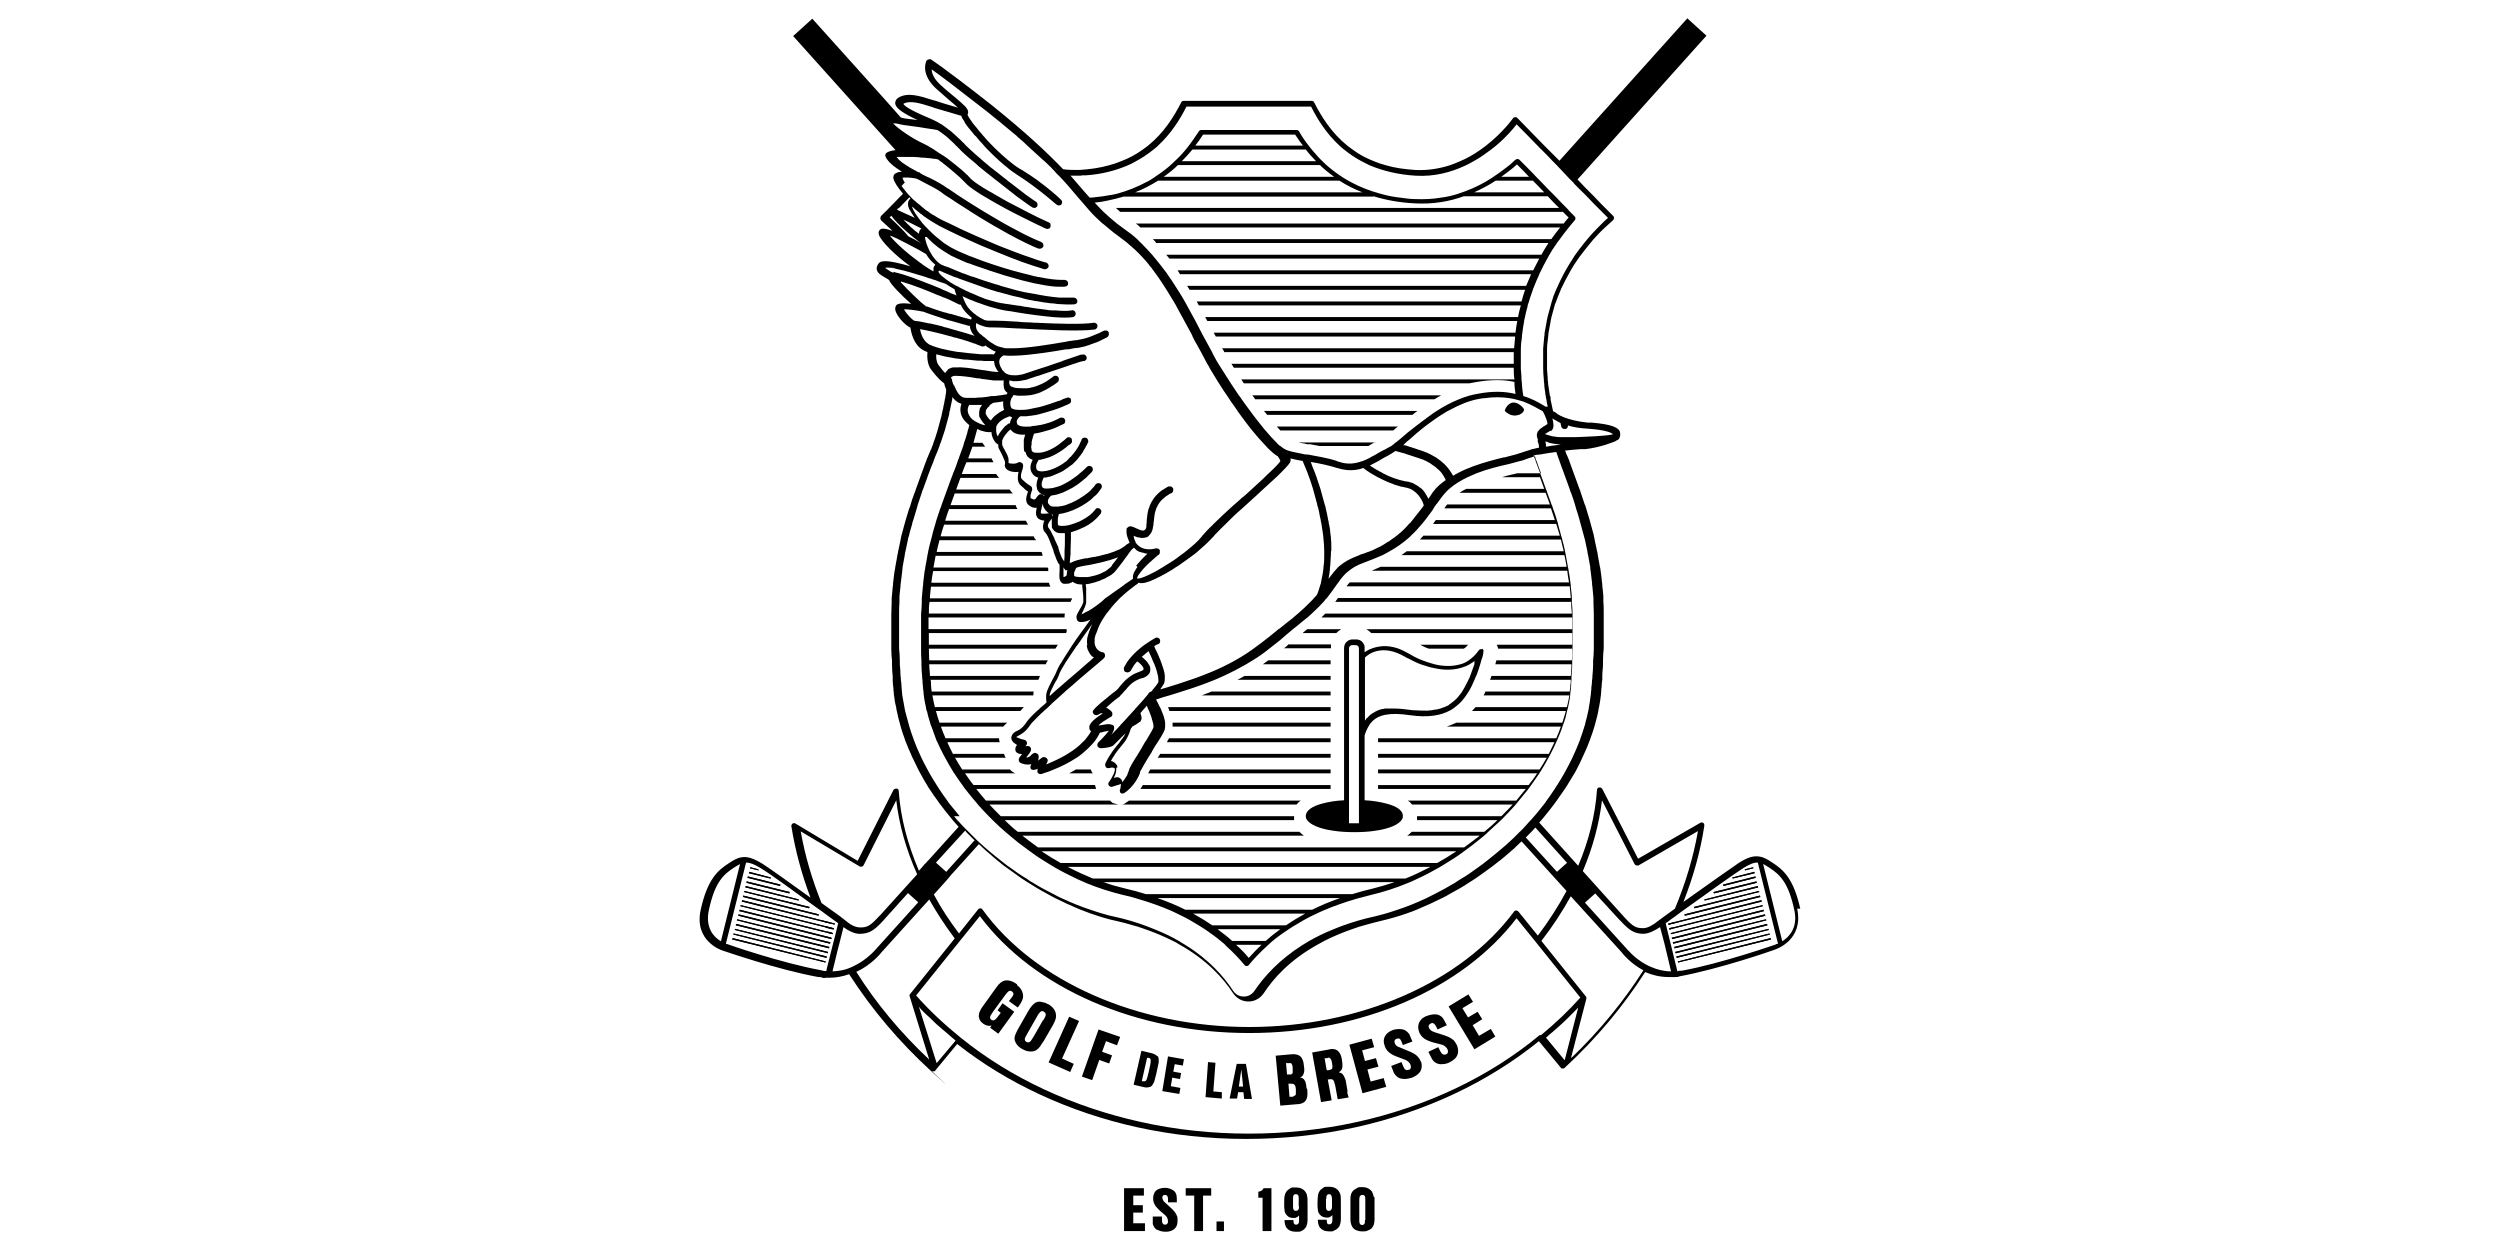 <svg xmlns="http://www.w3.org/2000/svg" viewBox="0 0 705.7 352.8"><g data-name="Calque_1"><path d="M323.2 345.3h-3.3v-3h2.7v-2.1h-2.7v-2.7h3v-2.1h-5.6v12.1h5.9v-2.2zm3.5 1.8c.6.4 1.4.6 2.4.6s2-.3 2.6-1c.5-.5.7-1.2.7-2.1s0-1-.2-1.4c-.1-.4-.4-.8-.6-1.1-.3-.4-.9-1-1.8-1.8-.7-.6-1.1-1-1.3-1.2-.2-.3-.4-.7-.4-1 0-.6.3-.8.8-.8s.8.4.8 1.1v1h2.5c0-1 0-1.6-.1-2-.1-.5-.4-1-.8-1.3-.7-.5-1.5-.8-2.5-.8s-1.9.3-2.5.8c-.5.5-.8 1.3-.8 2.2s.3 1.6.8 2.3c.4.5 1.1 1.2 2 1.9.6.5 1 .9 1.1 1.1.2.4.3.8.3 1.1s0 .5-.2.7c-.1.2-.4.3-.6.3-.6 0-.9-.4-.9-1.2v-1.1h-2.6v2.1c.2.7.6 1.3 1.2 1.7h.1zm10.4.4h2.5v-10h2.3v-2.1h-7.2v2.1h2.4v10zm6.3-2.7h2.1v2.7h-2.1zm13 2.7h2.5v-12.1h-2.2c-.3.6-.8.9-1.5 1v1.7h1.2v9.5zm12.5-10.3c-.5-1.3-1.5-2-3.1-2s-1.2 0-1.8.4c-.6.3-1.1.9-1.3 1.7-.2.5-.2 1.4-.2 2.5s0 1.2.1 1.8c0 .6.3 1.1.7 1.5.4.5 1 .7 1.8.7s.6 0 .9-.2c.2 0 .4-.2.7-.5v1.5c0 .7-.3 1.1-.8 1.1s-.5-.2-.7-.4c0-.2-.1-.5-.1-.9h-2.5c0 .9.2 1.6.5 2.1.6.8 1.5 1.2 2.7 1.2s1.1 0 1.5-.2c.6-.2 1.1-.7 1.4-1.2.2-.5.4-1.1.4-1.9v-4.3c0-1.4 0-2.3-.2-2.7v-.2zm-2.2 3.4c0 .8-.3 1.2-.9 1.2s-.8-.4-.8-1.2v-2.2c0-.4 0-.7.1-.9s.3-.4.6-.4.6 0 .8.4c.1.2.1.5.1 1v2.1zm5.3.9c0 .6.3 1.1.7 1.5s1 .7 1.8.7.6 0 .9-.2c.2 0 .4-.2.7-.5v1.5c0 .7-.3 1.1-.8 1.1s-.5 0-.7-.4c0-.2-.1-.5-.1-.9H372c0 .9.2 1.6.5 2.1.6.8 1.5 1.2 2.7 1.2s1 0 1.5-.3c.6-.2 1.1-.7 1.4-1.2.2-.5.4-1.1.4-2v-4.4c0-1.4 0-2.3-.2-2.7-.5-1.3-1.5-2-3.1-2s-1.2 0-1.8.4c-.6.3-1.1.9-1.3 1.7-.1.5-.2 1.4-.2 2.5s0 1.2.1 1.8zm2.4-3.1c0-.5 0-.7.1-.9s.3-.4.6-.4.6 0 .7.4c.1.2.2.5.2 1v2.1c0 .8-.3 1.2-.9 1.2s-.8-.4-.8-1.2v-2.2zm13.4-.5c-.1-.6-.3-1.1-.5-1.5-.6-.8-1.5-1.3-2.7-1.3s-1.1 0-1.6.3-.9.5-1.2.9c-.4.5-.6 1.2-.6 2.1v5.7c0 1.5.5 2.5 1.3 3 .6.3 1.2.5 2 .5s1 0 1.5-.2.9-.4 1.2-.7c.5-.5.8-1.3.8-2.4v-6.4h-.2zm-2.5 6.5c0 .5 0 .8-.1 1s-.4.4-.7.4c-.5 0-.8-.4-.8-1.1v-6.1c0-.9.3-1.3.9-1.3s.8.4.8 1.1v6zM264.8 83.3c.2 0 .4.2.6.2-.2 0-.4-.2-.6-.2zm32.7-36.2c.4.4.7.7 1 1.1-.3-.3-.7-.7-1-1.1zm-42.4-3h2.7c-1 0-1.9-.1-2.7 0zM287 277.8c-1.2-.9-2.4-1.2-3.4-1-.8.2-1.6.8-2.4 2l-3.8 5.3c-1.1 1.5-1.4 2.8-.8 3.8.2.5.6.8 1 1.1.7.5 1.5.7 2.3.5l-.4.6 2.3 1.7 4.5-6.2-3.3-2.4-1.4 2 .9.7-1 1.3c-.6.8-1.1 1-1.6.7-.3-.2-.5-.5-.4-.9 0-.2.3-.6.8-1.4l3.3-4.5c.4-.6.8-1 1-1.2.4-.3.7-.3 1.1 0 .5.4.5.9 0 1.5l-.9 1.2 2.5 1.8.5-.7c.6-.9 1-1.7 1-2.4 0-1.2-.5-2.3-1.7-3.2v-.3zm8.9 5.7c-.5-.3-1-.5-1.6-.6-.7-.2-1.2-.2-1.7 0-.8.3-1.6 1.2-2.4 2.6l-2.5 4.4c-.4.7-.8 1.4-1.1 2.2-.3.7-.3 1.4 0 2 .4.9 1.1 1.6 2.1 2.1.9.5 1.8.7 2.6.6.9 0 1.7-.6 2.3-1.4.2-.4.6-.9 1-1.5l2.6-4.5.4-.8c.3-.6.5-1.2.5-1.8 0-1.4-.7-2.4-2.1-3.3h-.1zm-1.5 4.5-2.5 4.4c-.6 1-1 1.6-1.2 1.7-.3.2-.6.2-1 0-.3-.2-.5-.5-.4-.9 0-.2.3-.8.9-1.8l2.5-4.4c.4-.8.8-1.2 1-1.4.3-.2.6-.3 1 0 .3.2.5.5.5.8s-.2.8-.7 1.6h-.1zm10.2.2-2.8-1.2-5.8 12.9 6.1 2.7 1-2.3-3.3-1.5 4.8-10.6zm10.7 6.9.9-2.4-6.1-2.1-4.7 13.3 2.9 1 2-5.7 2.8 1 .8-2.3-2.8-1 1.1-3 3.2 1.2zm11.4 3.1c-.3-.4-.9-.7-1.6-.9l-2.9-.7-2.2 9.6 3 .7c.8.2 1.4 0 1.9-.2.3-.2.6-.7.9-1.3.1-.3.3-1.1.6-2.3.4-1.8.6-2.9.7-3.3 0-.7 0-1.3-.3-1.7h-.1zm-1.9 1.7c0 .2-.2 1.1-.5 2.5l-.4 1.6c-.1.5-.3.9-.4 1-.1.2-.5.3-1 .2h-.2l1.5-6.6h.4c.3 0 .5.3.6.4v.8zm9.1.8.3-1.7-4.5-.8-1.6 9.8 4.8.8.3-1.7-2.7-.5.4-2.4 2.2.4.3-1.7-2.2-.4.4-2.1 2.4.4zm8.6 7.4.6-8.1-2.1-.2-.7 9.9 4.6.4v-1.8c.1 0-2.4-.2-2.4-.2zm9.3-7.8h-2.7l-2 9.8h2.1l.3-1.8h1.5l.2 1.9h2.2l-1.7-9.9h.1zm-2.1 6.4.7-4.8.5 4.8h-1.2zm19.1.5c0-.5-.1-1-.2-1.4 0-.4-.3-.7-.5-1.1-.3-.3-.7-.5-1.2-.6.4 0 .7-.3.9-.6.3-.5.5-1.3.3-2.4-.1-1.6-.6-2.7-1.3-3.1-.5-.3-1.3-.5-2.2-.4l-4.5.4 1.3 14.1 4.7-.4c.8 0 1.4-.2 1.9-.5.4-.2.7-.7.9-1.2s.2-1.5.1-2.6l-.2-.2zm-5.7-7.1h1.3c.3.2.5.7.5 1.5v1.2c0 .2-.2.4-.5.5h-1.1l-.3-3.4zm2.5 9c-.1.2-.4.4-.8.5h-.8l-.3-3.7h.5c.5 0 .9 0 1.1.2.3.2.5.8.5 1.6s0 1.3-.1 1.5h-.1zm14.8-1-.5-2.9s0-.2-.1-.4c-.2-.6-.4-1-.6-1.3-.2-.4-.7-.7-1.3-.8.5-.3.7-.6.9-.9.2-.6.2-1.4 0-2.6-.2-1.5-.8-2.5-1.7-2.9-.5-.2-1.2-.3-2.2 0l-4.5.8 2.5 14 3-.5-1.1-5.9h.3c.8-.2 1.3 0 1.5.7.1.4.2.7.3 1l.7 3.9 3.1-.5c-.1-.4-.2-.8-.4-1.4v-.2zm-4.5-6.4c-.1.2-.4.3-.9.4h-.5l-.6-3.4h.7c.4-.2.6-.2.8 0 .3.2.5.6.6 1.4.2.9.1 1.4 0 1.7h-.1zm14.8 2.6-3.8 1-.9-3.4 3.1-.8-.7-2.4-3.1.8-.8-3 3.4-.9-.7-2.4-6.3 1.7 3.7 13.7 6.7-1.8-.7-2.4zm10.4-4.5c-.2-.6-.5-1.1-.8-1.4-.3-.4-.7-.7-1.2-1s-1.4-.7-2.7-1.2c-1-.4-1.6-.7-1.9-.8-.4-.2-.7-.6-.8-1-.2-.6 0-1 .6-1.2s1 0 1.3.8l.4 1 2.7-1c-.4-1-.7-1.7-.9-2.1-.4-.5-.8-.9-1.4-1.2-.9-.3-2-.3-3.1 0-1.2.4-2 1.1-2.4 1.9-.4.8-.4 1.7 0 2.7.3 1 1 1.7 1.8 2.2.6.4 1.6.8 3 1.3.9.3 1.4.5 1.7.8.4.3.7.7.8 1.1.1.3.1.6 0 .8 0 .2-.3.5-.6.5-.7.2-1.1 0-1.5-1l-.5-1.2-2.9 1.1.4 1c.2.6.4 1.1.6 1.3.5.7 1.1 1.2 2 1.3.9.2 1.8 0 2.9-.3 1.2-.5 2.1-1.2 2.5-2.1.3-.7.3-1.6 0-2.6v.2zm10.2-4.7c-.3-.6-.6-1-.9-1.4-.3-.3-.8-.6-1.3-.9-.6-.3-1.5-.6-2.8-1-1-.3-1.6-.5-2-.7s-.7-.5-.9-.9c-.3-.6-.1-1 .5-1.3s1 0 1.4.7l.5 1 2.6-1.2c-.5-1-.9-1.7-1.1-2-.4-.5-.9-.8-1.5-1-1-.2-2 0-3.1.4s-1.9 1.2-2.2 2.1c-.3.8-.2 1.7.2 2.7.5.9 1.1 1.6 2.1 2 .6.3 1.7.7 3.1 1 .9.2 1.5.4 1.8.6.4.3.7.6.9 1 .1.3.2.6.1.8 0 .3-.2.5-.5.6-.6.3-1.2 0-1.6-.8l-.6-1.2-2.8 1.3.5 1c.3.6.5 1 .7 1.3.5.7 1.2 1.1 2.1 1.2.9 0 1.8 0 2.8-.6 1.2-.6 1.9-1.3 2.2-2.3.2-.8.1-1.7-.3-2.6v.2zm9.6-4.7-3.4 2-1.8-3 2.7-1.7-1.3-2.1-2.7 1.6-1.6-2.6 3-1.8-1.3-2.1-5.6 3.4 7.3 12.1 5.9-3.6-1.3-2.2zm50.1-29.7v.4l1.8-.5c0-.1.1-.3.2-.4l-2 .5zm.2 1.3v.4l.8-.2c0-.1.1-.3.2-.4l-1 .2zM269 293.2c.2.2.5.4.7.6-.2-.2-.5-.4-.7-.6zm-34.6-28.6c0 .1.1.3.2.5v-.4h-.2zm.5-2.7-2-.5c0 .1.1.3.2.5l2 .5c0-.1-.2-.3-.2-.5zm-1.3 1.1c0 .1.1.3.2.4l1.2.3v-.4l-1.4-.4zm.5-2.7-2-.5c0 .1.1.3.2.4l2 .5c0-.1-.1-.3-.2-.4zm210.1-16zm0-.1v.1-.1zm28.6 31.7h1-1zm19.8-30.2-.1-.3 2.4-.6v.3l-2.3.6zm-3.5 2.3-.1-.3 6.2-1.6.1.4-6.2 1.5zm-2.6 2.1-.1-.4 9.1-2.3.1.4-9.1 2.3zm-2.7 2.1-.1-.4 12.1-3 .1.4-12.1 3zm-2.6 2-.1-.3 15.1-3.8.1.4-15.1 3.7zm-2.9 2.2-.1-.4 18.3-4.5.1.3-18.3 4.6zm-2.7 2.1-.1-.4 21.3-5.3.1.4-21.3 5.3z"/><path d="m497.3 254.5-24.5 6.1-1.8.4-.1-.2v-.1h.1l2-.5 24.2-6.1.1.4zm.3 1.3-25.6 6.4-.7.2-.1-.4 1-.2 25.3-6.3.1.3zm.3 1.4-26.2 6.5-.1-.3 26.2-6.6.1.4zm.4 1.3-26.3 6.6-.1-.4 26.3-6.6.1.4zm.3 1.3-26.3 6.6-.1-.4 26.3-6.5.1.3zm.3 1.4-26.2 6.5-.1-.4 26.2-6.5.1.4zm.4 1.3-26.3 6.6-.1-.4 26.3-6.5.1.3zm.3 1.3-26.3 6.6-.1-.4 26.3-6.5.1.3zm.3 1.4-26.2 6.5-.1-.3 26.2-6.6.1.4z"/><path d="m499.9 265.2-26.2 6.5-.1-.3 26.2-6.6.1.4zm-.3-1.4-26.3 6.6-.1-.4 26.3-6.5.1.3zm-.3-1.3-26.3 6.6-.1-.4 26.3-6.5.1.3zm-.4-1.3-26.2 6.5-.1-.4 26.2-6.5.1.4zm-.3-1.4-26.3 6.6-.1-.4 26.3-6.5.1.3zm-.3-1.3-26.3 6.6-.1-.4 26.3-6.6.1.4zm-.4-1.3-26.2 6.5-.1-.3 26.2-6.6.1.4zm-.3-1.4-25.6 6.4-.7.2-.1-.4 1-.2 25.3-6.3.1.3zm-.3-1.3-24.5 6.1-1.8.4-.1-.2v-.1h.1l2-.5 24.2-6.1.1.4zm-.4-1.3-21.3 5.3-.1-.4 21.3-5.3.1.4zm-.3-1.4-18.3 4.6-.1-.4 18.3-4.5.1.3zm-.3-1.3-15.1 3.7-.1-.3 15.1-3.8.1.4zm-.4-1.3-12.1 3-.1-.4 12.1-3 .1.4zm-.3-1.4-9.1 2.3-.1-.4 9.1-2.3.1.4zm-.3-1.3-6.2 1.5-.1-.3 6.2-1.6.1.4zm-.4-1.4-2.3.6-.1-.3 2.4-.6v.3zm-226.2 1.8-.3.3.3-.3zm-8.1 8.9 1.1-1.2-1.1 1.2zm-24 4.8-.8 3.3.8-3.3zm-3.8 15.2h1-1zm-18.7-30.4v.3l-2.4-.6.1-.3 2.3.6zm3.5 2.3-.1.3-6.1-1.5.1-.4 6.1 1.6zm2.7 2-.1.4-9.2-2.3.1-.4 9.2 2.3zm2.6 2.1-.1.4-12.1-3 .1-.4 12.1 3zm2.6 2.1-.1.3-15-3.7.1-.4 15 3.8zm3 2.1-.1.4-18.4-4.6.1-.3 18.4 4.5zm2.6 2.1v.4l-21.4-5.3.1-.4 21.3 5.3zm2 13.3-.1.3-26.3-6.5.1-.4 26.3 6.6zm.3-1.4-.1.4-26.3-6.6.1-.3 26.3 6.5zm.3-1.3v.4l-26.3-6.6.1-.3 26.2 6.5zm.4-1.4-.1.4-26.3-6.5.1-.4 26.3 6.5zm.3-1.3-.1.4-26.3-6.6.1-.3 26.3 6.5zm.3-1.3v.4l-26.3-6.6.1-.4 25.9 6.5.3.1zm.4-1.3-.1.3-1.2-.3-25.1-6.2.1-.4 24.8 6.2 1.5.4zm.3-1.4-.1.4-.2-.1-2-.5-24.1-6 .1-.3 23.8 5.9 2 .5.5.1zm.3-1.3-.1.3-1.3-.3-2-.5-22.9-5.7.1-.4 22.6 5.7 2 .5 1.6.4zm.9-.1-.8 3.2.8-3.2zm1.6-1c.1 0 .2.2.4.3l-.4-.3z"/><path d="m233.1 271.4-.1.3-26.3-6.5.1-.4 26.3 6.6zm.3-1.4-.1.4-26.3-6.6.1-.3 26.3 6.5zm.3-1.3v.4l-26.3-6.6.1-.3 26.2 6.5zm.4-1.4-.1.4-26.3-6.5.1-.4 26.3 6.5zm.3-1.3-.1.4-26.3-6.6.1-.3 26.3 6.5zm.3-1.3v.4l-26.3-6.6.1-.4 25.9 6.5.3.1zm.4-1.3-.1.3-1.2-.3-25.1-6.2.1-.4 24.8 6.2 1.5.4zm.3-1.4-.1.4-.2-.1-2-.5-24.1-6 .1-.3 23.8 5.9 2 .5.5.1zm.3-1.3-.1.3-1.3-.3-2-.5-22.9-5.7.1-.4 22.6 5.7 2 .5 1.6.4zm-4.6-2.6v.4l-21.4-5.3.1-.4 21.3 5.3zm-2.6-2.1-.1.4-18.4-4.6.1-.3 18.4 4.5zm-3-2.1-.1.3-15-3.7.1-.4 15 3.8zm-2.6-2.1-.1.4-12.1-3 .1-.4 12.1 3zm-2.6-2.1-.1.4-9.2-2.3.1-.4 9.2 2.3zm-2.7-2-.1.3-6.1-1.5.1-.4 6.1 1.6zm-3.5-2.3v.3l-2.4-.6.1-.3 2.3.6zm215.6-133.8zM295.9 54.9h.1-.1zm-26.7-.6zm3.8 24.5zm-3.8-24.5zm106.4 132.1v1.1h-19.1c.5-.4 1-.7 1.5-1.1h17.6zm.1-4.4v1h-13.3c.5-.3.9-.7 1.3-1.1h12zm38.7 0c-.3.4-.7.8-1.2 1.1h-9.9c-.9-.3-1.7-.7-2.4-1.1h13.5zm-35.8-4.4c-.5.3-1 .7-1.4 1.1h-9.5c.1 0 .2-.2.3-.3.4-.3.7-.5 1-.8h9.6zm9.6-52.8c-.6.3-1.2.6-1.6.9-.1 0-.2.1-.3.2h-13.8c-.9-.2-1.8-.3-2.6-.5h-.6c-.3 0-.6 0-1-.2-.4 0-1.1-.2-1.8-.3h21.8zm6.4-4.4c-.5.4-.9.7-1.3 1.1h-31.9c-.3-.3-.6-.7-1-1.1h34.2zm5.5-4.4c-.5.4-1 .7-1.4 1.1h-41c-.3-.4-.6-.7-.9-1.1h43.3zm29 1zm-22.3-5.4c-.6.3-1.2.7-1.9 1.1h-50.6c-.2-.4-.5-.7-.8-1.1h53.3zm23 0zM308.2 213.9zm67.4-1.1v1.1h-48.8c0-.1.1-.2.2-.3l.2-.3c.1-.1.2-.3.3-.5h48.2-.1zm0-4.4v1.1h-46.2c.2-.4.4-.8.6-1.1h45.6zm0-4.4v1.1H331V204h44.6zm0-4.4v1.1h-45.5c-.1-.3-.2-.7-.4-1.1h45.9zm0-4.4v1.1h-36.4c1-.4 1.9-.7 2.8-1.1h33.6zm0-4.4v1.1h-26.3c.7-.4 1.4-.7 2-1.1h24.3zm-8.4 35.2c-.5.3-.9.7-1.2 1.1h-49.2c.4-.1.7-.2 1-.5l.9-.6h48.5zm8.4-4.4v1.1h-53.7c.2-.3.5-.7.7-1.1h53z"/><path d="M262.4 78.6h.2-.2zm-10.8-3.1c.4 0 .9.2 1.4.3-.5-.1-1-.2-1.4-.3zm256.6 181.1c-1.9-8.6-4.8-11.1-7.9-13.1-1.2-.8-2.3-1.5-3.6-1.7-1.7-.3-3.4.2-5.9 1.8-2.1 1.4-9.7 6.8-15.6 11 2.8-7.1 4.8-14.3 5.9-21.5 0-.3 0-.6-.3-.8-.3-.2-.6-.2-.9 0l-17.5 10.1-10.1-19.7c-.2-.3-.5-.5-.9-.4-.4 0-.6.4-.6.7-.5 7.1-2.3 14.3-5.3 21.4l-11-12.2c.2-.3.5-.5.7-.8.3-.4.6-.7.9-1.1.9-1.1 1.8-2.2 2.6-3.3.3-.4.5-.7.8-1.1.8-1.1 1.5-2.2 2.3-3.3.2-.4.5-.7.7-1.1.7-1.1 1.3-2.2 2-3.3.2-.3.4-.7.6-1.1.6-1.1 1.1-2.2 1.6-3.3.2-.4.3-.7.5-1.1.5-1.1 1-2.2 1.4-3.3.1-.4.3-.7.4-1.1.4-1.1.8-2.2 1.1-3.3.1-.4.2-.7.3-1.1.3-1.1.6-2.2.8-3.3 0-.4.1-.7.2-1.1.2-1.1.4-2.2.5-3.3 0-.4.1-.7.1-1.1s0-.7.1-1.1c0-.7.1-1.5.2-2.2v-1.1c0-1.1.2-2.2.2-3.3v-1.1c0-1.1.1-2.2.2-3.3v-9.9c0-1.1 0-2.2-.1-3.3v-1.1c0-1.1-.2-2.2-.3-3.3 0-.4 0-.7-.1-1.1-.1-1.1-.2-2.2-.4-3.3 0-.4-.1-.7-.2-1.1l-.6-3.3c0-.4-.1-.7-.2-1.1-.2-1.1-.5-2.2-.7-3.3 0-.4-.2-.7-.2-1.1l-.9-3.3c-.1-.4-.2-.7-.3-1.1-.3-1.1-.7-2.2-1-3.3-.1-.4-.2-.7-.4-1.1-.4-1.1-.7-2.2-1.1-3.3-.1-.4-.2-.7-.4-1.1l-1.2-3.3-.4-1.1-1.2-3.3c-.1-.3-.2-.7-.4-1-.1-.3-.2-.6-.4-.9l-.4-1.1c1.6-.2 3.1-.3 4.4-.4h1.3c4.4-.5 8.2-2.1 8.4-2.2.1 0 .2-.1.3-.2.6-.2.9-.5 1-.9.3-.8.1-1.4 0-1.8-.5-.9-1.9-1.9-8-2.4h-1.1c-2.9-.3-5-.9-6.4-1.4-1.8-.7-2.5-1.3-2.5-1.4 0 0-.1-.1-.2-.1l-.6-.3c-.2-1.1-.5-2.2-.7-3.3v-.8c-.1-.1-.2-.2-.2-.3-.2-1.1-.3-2.2-.5-3.3 0-.4 0-.7-.1-1.1 0-1.1-.2-2.2-.2-3.3v-5.5c0-1.1.2-2.2.3-3.3 0-.4.1-.7.1-1.1l.6-3.3c0-.4.2-.7.2-1.1l.9-3.3c.1-.4.2-.7.4-1.1.4-1.1.8-2.2 1.3-3.3.1-.4.3-.7.5-1.1.5-1.1 1.1-2.2 1.7-3.3.2-.4.4-.7.6-1.1.6-1.1 1.3-2.2 2.1-3.3.2-.4.5-.7.8-1.1.8-1.1 1.7-2.2 2.6-3.3.3-.4.6-.7.9-1.1 1-1.1 2-2.2 3.2-3.3.4-.4.8-.7 1.2-1.1.4-.4.8-.7 1.2-1.1.2-.1.2-.4.3-.6 0-.2 0-.4-.2-.6l-1.1-1.1-1.1-1.1c-1.1-1.1-2.2-2.2-3.2-3.3l-1.1-1.1c-1.1-1.1-2.2-2.2-3.2-3.3l-.4-.4 36.4-40.6-5.4-4.9-36.1 40.2-3.1-3.1-1.1-1.1c-4.8-4.9-7.7-7.9-7.7-7.9-.2-.2-.4-.2-.6-.2s-.5.1-.6.3c0 0-2.8 4-7.7 7.8-.5.4-1 .7-1.5 1.1-1.7 1.2-3.7 2.4-5.9 3.3-.9.4-1.9.8-2.8 1.1-2.9.9-6.2 1.5-9.7 1.3-3.1-.2-5.8-.6-8.2-1.3-1.2-.3-2.3-.7-3.3-1.1-2.3-.9-4.4-2-6.1-3.3-.5-.4-1-.7-1.5-1.1-4.6-3.7-7.4-8.3-9.4-12.2-.1-.3-.4-.5-.7-.5h-36.2c-.3 0-.6.2-.7.5-2 3.9-4.8 8.5-9.4 12.2-.5.4-1 .7-1.5 1.1-1.8 1.3-3.8 2.4-6.2 3.3-1 .4-2.1.8-3.3 1.1-2.5.7-5.2 1.1-8.3 1.3h-.1c-1.6 0-3.1 0-4.5-.2-4.3-4.5-10.3-10.2-20.4-18.3-13.9-10.9-16.8-12.6-16.9-12.7-.2-.1-.4-.1-.7 0-.2 0-.4.2-.6.4 0 .1-1.8 3.5 2.6 7.7 1.4 1.3 2.9 2.5 4.1 3.6.7.6 1.6 1.3 2.2 1.9-1.6-.5-4-1.1-6.2-1.9l-.8-.2c-3.7-1.2-7.2-2.3-9.8-.7-.8.5-.9 1.2-.9 1.6.1 1.3 2 2.7 6.3 4.7-.9-.1-1.8-.2-2.5-.3-.9-.1-1.6-.2-2.2-.4l-4.6-5.2-20.4-22.7-5.4 4.9 22.7 25.3 6.2 6.9c-1.1.1-2.1.4-2.6.8-.3.3-.4.7-.2 1.1.7 1.5 2.5 2.9 4.6 4.2-.9 0-1.7.3-2.1.7-.2.2-.4.6-.3 1.2.2 1 1.2 2.5 2.7 4.3-.2.3-.5.5-.8.8-1 1.1-2.1 2.2-3.2 3.3-.3.4-.7.7-1.1 1.1l-1.1 1.1c-.1.2-.2.4-.2.6s.1.4.2.6c.4.4.8.7 1.2 1.1s.8.7 1.2 1.1c.3.2.5.5.8.8-2.9-1.1-3.4-.5-3.6-.2-.2.2-.4.6-.2 1.3.5 1.6 4.3 5.6 8.9 8.9-6.8-2-8.4-1.6-9-.8-.5.7-.6 1.3-.5 1.7.2 1.1 1.4 1.7 2.4 2.3.4.2 1 .6 1.1.7.3 1.1 3.7 4.5 6.2 6.7-3.7-.5-4.2.3-4.3.6-.3.5-.3 1.2.2 2.1.7 1.4 2.5 3.4 3.9 4 .2 1.4.9 4.8 3.5 6.3.3.2.8.4 1.3.6-.1 1.2-.1 3.4 1 4.9 1.9 2.5 3.1 3.5 3.7 3.9.1.4.3 1.1.6 1.8 0 .6-.1 1.2-.2 1.7 0 .4-.1.7-.2 1.1-.1.7-.2 1.3-.4 2 0 .5-.2.9-.3 1.4 0 .4-.2.7-.2 1.1l-.9 3.3c-.1.4-.2.7-.3 1.1-.3 1.1-.7 2.2-1.1 3.3-.1.4-.2.7-.4 1.1-.1.3-.2.7-.4 1l-.6 1.4c-.1.3-.2.6-.4.9-.1.4-.2.7-.4 1.1l-1.2 3.3-.4 1.1-1.2 3.3c-.1.4-.2.7-.4 1.1-.4 1.1-.8 2.2-1.1 3.3-.1.4-.2.7-.4 1.1-.3 1.1-.7 2.2-1 3.3-.1.4-.2.7-.3 1.1l-.9 3.3c0 .4-.2.7-.2 1.1-.2 1.1-.5 2.2-.7 3.3 0 .4-.2.7-.2 1.1l-.6 3.3c0 .4-.1.7-.2 1.1-.1 1.1-.3 2.2-.4 3.3 0 .4 0 .7-.1 1.1l-.3 3.3v1.1c0 1.1-.1 2.2-.1 3.3v9.9c0 1.1.1 2.2.2 3.3v1.1c0 1.1.1 2.2.2 3.3v1.1c0 .7.1 1.4.2 2.2 0 .4 0 .8.1 1.1 0 .4 0 .7.1 1.1.1 1.1.3 2.2.6 3.3 0 .4.1.7.2 1.1.2 1.1.5 2.2.8 3.3.1.4.2.7.3 1.1.3 1.1.7 2.2 1.1 3.3.1.4.2.7.4 1.1.4 1.1.9 2.2 1.4 3.3.1.4.3.7.5 1.1.5 1.1 1.1 2.2 1.6 3.3.2.4.4.7.6 1.1.6 1.1 1.2 2.2 1.9 3.3.2.4.4.7.7 1.1.7 1.1 1.5 2.2 2.3 3.3.2.4.5.7.8 1.1.8 1.1 1.7 2.2 2.6 3.3.3.4.6.7.9 1.1.5.6 1 1.1 1.5 1.7l-8.3 9.2-.5.5-.6.7h-.1c0 .1-1.7 2-1.7 2-3.2-7.5-5.2-15-5.7-22.5 0-.4-.3-.7-.6-.7s-.7.1-.9.4l-10.1 20-17.5-10.5c-.3-.2-.6-.2-.9 0-.2.2-.4.5-.3.8 1.1 6.8 2.9 13.5 5.4 20.1-5.3-3.8-11.4-8.2-13.6-9.6-2.5-1.5-4.2-2.1-5.9-1.8-1.3.2-2.4.9-3.6 1.7-3.1 2-6 4.5-7.9 13.1-2 9.1 6.3 11.6 6.4 11.6s15.2 5.3 26.8 7.4c.4 0 .8 0 1.2.2s.7 0 1 0h.9c2 0 3.9-.4 5.6-1 6.3 9.8 14.1 19.1 23.2 27.4s.1 0 .2 0h.7c.1 0 .2 0 .2-.2l6.2-7.5c14.2 11.2 31.8 19.3 50.8 23.5 10 2.2 20.4 3.3 30.8 3.3s20.9-1.1 30.9-3.3c19.5-4.3 37.4-12.7 51.7-24.3l6.2 7.5.2.2h.5c.1 0 .3 0 .4-.2 8.9-8.2 16.5-17.3 22.7-27 1.9.8 4.1 1.4 6.6 1.4h1.9c.4 0 .8 0 1.2-.2 11.4-2.1 26.3-7.3 26.8-7.5.6-.2 8.3-2.8 6.4-11.6h.9zm-56-30.7 9.2 18c.1.2.3.3.5.4h.6l16.8-9.7c-1.3 7.4-3.5 14.7-6.5 21.9-2.8 2-4.8 3.5-4.8 3.5-1 .8-2.8 2.1-4.3 2-1.9 0-2.8-.5-5.1-3l-11.8-13.1c2.8-6.6 4.6-13.3 5.4-19.9zm-8 18.4zm-1.8-.8-2.9 2.6-8.8-9.7.5-.5 1.1-1.1c.4-.4.7-.8 1.1-1.2l8.9 9.9zm-4.5-121.9c.1 0 .2-.2.3-.3 0-.1.1-.3.2-.4 0-.1.1-.3.1-.5v-.5c0-.5-.1-1.1-.3-1.8.2.2.5.3.8.5 0 0 .1 0 .2.1.4.2.8.5 1.3.7l.2 1c.1.4.5.7.9.7h.3c.5-.1.7-.5.7-1 1.6.5 3.5.8 5.6.9 5.4.4 6.8 1.2 7.1 1.6-1.7.5-8.2.7-10.7.8h-4.2c-.6 0-1.2-.1-1.8-.2-.5 0-.9-.2-1.3-.3-.4-.1-.8-.2-1.2-.4 0 0 .1 0 .2-.1.4-.2.8-.5 1.3-.8h.3zm-3.9 2.8c.2.6.5 1.2.4 2-.3 0-.7.1-1 .2-.5.1-1.1.2-1.5.4-.8.2-1.5.5-2.2.7-1.1.4-2.5.8-4.2 1.2l-.7.2h-.3c-1.3.3-2.7.7-4.2 1.1-2.8.8-5.9 1.8-8.7 3.3-.5.2-.9.5-1.4.8-.1-.2-.3-.5-.5-.8-.6-1-1.5-2.2-2.9-3.3-.5-.4-.9-.7-1.5-1.1-1-.6-2.1-1.2-3.5-1.7-2.3-.8-3.9-1.3-5.2-1.7h-.5c.4-.4.7-.8 1.1-1.1.4-.3.8-.6 1.2-1 .9-.8 1.8-1.6 2.8-2.4s.9-.7 1.4-1.1c1.5-1.1 3.1-2.3 4.8-3.3.6-.4 1.2-.8 1.9-1.1 2.6-1.4 5.4-2.6 8.2-3.1.5-.1 1.1-.2 1.6-.2 2.7-.4 5-.3 7 0 .8.1 1.6.3 2.3.5.6.2 1.2.3 1.7.5 2.1.8 3.8 1.8 5.4 2.7.9 1.6 1.4 3.3 1.3 3.6l-.9.6s-.2 0-.2.1c-.6.4-1.1.7-1.5 1.3l-.2.2v.2c-.4.7-.1 1.4.1 2v.3zm.7 10.3 1.2 3.3h-22c-.7.3-1.3.7-1.9 1.1h24.3l1.2 3.3h-29c-.2.2-.5.7-.8 1.1h30.1c.4 1.1.7 2.2 1.1 3.3h-33.6c-.3.4-.5.7-.8 1.1h34.8c.3 1.1.7 2.2 1 3.3h-38.5c-.3.4-.7.7-1 1.1h39.8c.3 1.1.5 2.2.8 3.3h-44.3c-.5.4-1 .7-1.5 1.1h46c.2 1.1.5 2.2.6 3.3h-52.5c-.8.4-1.7.7-2.5 1.1h55.2c.1 1.1.3 2.2.5 3.3H381c-.3.3-.6.7-.9 1.1h63l.3 3.3h-65.7c-.2.3-.5.7-.8 1.1h66.6c0 1.1.1 2.2.2 3.3h-69.6l-1.1 1.1h70.8v3.3h-58.1c.5.3 1 .7 1.4 1.1h56.7v3.3h-21.3c.2.3.3.7.4 1.1h20.9c0 1.1 0 2.2-.1 3.3h-21.3c-.1.4-.2.7-.3 1.1h21.5c0 1.1-.1 2.2-.2 3.3H421c-.1.4-.2.7-.4 1.1h22.8c0 .4 0 .9-.1 1.3 0 .7-.1 1.3-.2 2h-23.8c-.1.4-.3.7-.5 1.1H443c-.2 1.1-.4 2.2-.7 3.3h-25.8c-.3.4-.6.7-1 1.1H442c-.3 1.1-.6 2.2-1 3.3h-29.9c-.9.4-1.8.8-2.7 1.1h32.2c-.4 1.1-.8 2.2-1.3 3.3H389v1.1h49.8c-.5 1.1-1.1 2.2-1.6 3.3H389v1.1h47.6c-.6 1.1-1.3 2.2-2 3.3H389v1.1h44.9c-.7 1.1-1.5 2.2-2.4 3.3H389v1.1h41.7L428 226h-30.6c.5.3.9.7 1.2 1.1H427c-1 1.1-2.1 2.2-3.2 3.3H400v1.1h22.7c-1.2 1.2-2.5 2.3-3.7 3.3h-20.5c-.4.4-.8.8-1.3 1.1h20.5c-1.4 1.1-2.9 2.2-4.4 3.3H293c-1.5-1.1-3-2.2-4.4-3.3h79.5c-.5-.3-.9-.7-1.3-1.1h-79.5c-1.3-1-2.5-2.1-3.7-3.3h81.7v-1.1h-82.8c-1.1-1.1-2.2-2.2-3.2-3.3h36.3l-1.4-.4h-.1l-.2-.2c-.2-.1-.4-.3-.5-.5h-35.1c-.9-1.1-1.9-2.2-2.7-3.3h33.8c-.1-.3-.2-.7-.3-1.1h-34.3c-.9-1.1-1.6-2.2-2.4-3.3h14.3c-.2 0-.3-.1-.5-.2-.4-.2-.8-.5-1.1-.9h-13.5c-.7-1.1-1.4-2.2-2-3.3h14.3c-.2-.3-.4-.7-.5-1.1H269c-.6-1.1-1.1-2.2-1.6-3.3h14.8c-.1-.4-.2-.7-.2-1.1h-15.1c-.5-1.1-.9-2.2-1.3-3.3h17.6c.4-.5.8-.8 1.1-1.1h-19.1c-.4-1.1-.7-2.2-1-3.3H288c.3-.3.6-.7 1-1.1h-25.1c-.3-1.1-.5-2.2-.7-3.3h28.5c0-.4 0-.7.1-1.1H263c-.1-.7-.2-1.3-.2-2s0-.9-.1-1.3h30.4c.1-.3.3-.6.4-.9v-.2h.1-31.1c0-1.1-.2-2.2-.2-3.3h32.9c.1-.3.3-.7.6-1.1h-33.5c0-1.1-.1-2.2-.1-3.3h35.7c.2-.3.5-.7.7-1.1h-36.4v-3.3h38.7c0-.1.2-.2.2-.4v-.7h-39v-3.3h38.4c0-.4 0-.7.1-1.1h-38.4c0-1.1 0-2.2.2-3.3h39.8c.1-.3.3-.7.4-.8v-.2h-40.1c0-1.1.2-2.2.3-3.3h33.7c-.2-.3-.3-.7-.4-1.1h-33.2c.1-1.1.3-2.2.5-3.3h32.5v-.7c0-.1-.1-.2-.2-.3h-32.2l.6-3.3h30.2v-.2l-.3-.9h-29.6c.2-1.1.5-2.2.8-3.3h27.3c-.3-.3-.6-.7-.7-1.1h-26.3c.3-1.1.6-2.2 1-3.3h23.7c-.2-.3-.4-.7-.6-1.1h-22.8c.3-1.1.7-2.2 1.1-3.3h19.3c-.2-.3-.4-.7-.5-1.1h-18.4l1.2-3.3h16.4c-.3-.3-.6-.6-.9-1.1h-15.1l1.2-3.3h11c-.4-.3-.7-.7-.9-1.1h-9.7c.2-.6.5-1.3.7-1.9l.6-1.4h7.6s0-.2-.1-.3c-.1-.2-.3-.5-.4-.8h-6.6l1.2-3.3h3.6l-.8-1.1h-2.5c0-.3.2-.5.2-.8.2-.8.5-1.7.7-2.5 0-.2.1-.4.2-.6.5.3 1 .5 1.5.6.6.2 1.2.3 1.7.3h.8v.3c.1 1.2.7 2.1 1.2 2.7.2.2.5.4.7.5v.5c0 .4.2.7.4 1.1.3.6.6 1.1.8 1.6.1.3.2.5.3.7.3.6.4.9.4 1.1v.4c-.2.6 0 1.2.5 1.6.7.6 2.1.9 3.3.7 0 .2-.1.4-.1.6 0 .3-.1.7-.1 1.1 0 .8.2 1.6.9 2.2.5.4.9.8 1.2 1.1.3.2.6.5.8.6 0 .1-.1.3-.2.5-.4 1.1-.6 2.6.4 3.3.6.5 1.4.9 2.2.7v.3c-.3 1.2-.2 2.1.4 2.7.3.3.8.5 1.2.6.2 0 .4 0 .6.1-.1.3-.3.6-.3 1-.2.8-.1 1.7.6 2.4.2.2.4.5.6.9.2.3.3.7.5 1.1.4 1 .8 2.1 1.2 3.1v.2c.1.4.3.8.4 1.1.6 1.7 1 2.4 1.3 2.6v1.8c-.1 1.2-.2 2.7.6 3.3.2.2.4.3.8.3h.2c.6 0 1.1 0 1.6-.3.2 0 .4-.2.5-.3.1.1.2.2.4.3.2.1.6.3 1 .4.3 0 .7.1 1.1.1h.2v.6c.1 1 .3 2.2.3 3.3v1.1c-.2.7-.7 1.5-1.1 2.2-.2.4-.5.8-.6 1.1-.2.4-.3.7-.2 1.1 0 .1 0 .3.1.5.1.4.4.6.9.7h.3c.7 0 1.6-.2 2.6-.7-.6.9-1.3 1.8-2 2.8-.3.4-.5.7-.8 1.1-.8 1.1-1.6 2.2-2.3 3.3-.2.4-.5.7-.7 1.1-.8 1.2-1.5 2.3-2.1 3.3-.2.4-.5.8-.7 1.1-.4.7-.7 1.3-.9 1.8s-.4 1-.7 1.5c-.2.4-.4.8-.6 1.1 0 .1-.1.3-.2.4-.5 1-1 2-1.3 2.9-.1.4-.2.7-.2 1.1 0 .6 0 1.2.1 1.9-.5.5-1.1 1-1.6 1.4-.4.4-.8.8-1.2 1.1-1.4 1.3-2.4 2.4-2.8 3 0 .1-.2.2-.2.3-.3.5-.7.8-.9 1.1-.6.6-1.1.9-1.6 1.1-.6.3-1.2.6-1.5 1.4-.1.2-.2.5-.1.7 0 .2 0 .5.2.6 0 .2.2.3.3.5.3.3.7.5 1.1.8-.3.3-.5.7-.5 1.2s.2.8.5 1l.6.3c.2 0 .5 0 .8.1l-.8 1c-.1.3-.2.6-.1.8 0 .2.2.5.4.6.7.4 1.9.7 3.1.4 0 .1-.1.3-.2.5-.1.3 0 .7.1.9 0 0 .1.1.2.1.2.1.5.2.7.1 0 0 .2 0 .5-.1.1 0 .3 0 .5-.2v.2c-.1.4-.1.6 0 .9l.2.2c.1.1.3.2.5.2h.3s.2 0 .6-.2c.6-.2 1.7-.5 3-1.1 1.8-.7 4.1-1.8 6.4-3.3.5-.3 1-.7 1.5-1.1 1.2-1 2.4-2.1 3.4-3.3.3-.3.5-.7.8-1.1.3-.5.6-1 .9-1.6.4 0 .9-.2 1.3-.3.4 0 .8-.2 1.2-.2-.4.5-1.1 1.4-1.9 2.2l-1.1 1.1c-.2.3-.3.6-.2 1 .1.3.4.5.8.6.2 0 2.1 0 3.4-.6.1 0 .5-.4 1.1-1l1.1-1.1 1.5-1.5c-.2.5-.5 1-.9 1.5-.2.2-.4.5-.6.8 0 0-.2.2-.2.3-1 1.2-1.9 2.3-2.5 3.3-.3.4-.5.8-.7 1.1-.5.9-.8 1.5-.8 1.6-.1.3 0 .7.2 1 .2.2.6.3 1 .2 0 0 1.1-.4 1.5.2v.3c0 .2-.1.6-.3 1.1-.3.7-.8 1.6-1.4 2.4-.2.3-.2.6 0 .9.2.3.6.5.9.4 0 0 .6-.2 1.6-.5.2 0 .5-.2.9-.3v.3c0 .2 0 .4-.1.5v.5c-.1 0-.2.4-.2.4 0 .3 0 .7.3.9.1 0 .3.1.4.1.2 0 .4 0 .5-.1.5-.3 1-.7 1.6-1.3.3-.3.7-.7 1-1.1.8-1 1.5-2.2 1.9-3.3v-.2c0-.2.2-.5.4-.8.4-.8 1.1-2 1.9-3.3.2-.4.5-.7.7-1.1.2-.3.4-.6.5-.9.5-.9 1-1.7 1.5-2.4.2-.4.5-.7.7-1.1.6-1 1.1-1.9 1.3-2.5 0-.2.1-.5.1-.8V204c-.1-1-.5-2.2-1-3.3-.1-.4-.3-.8-.5-1.1-.4-.8-.7-1.5-1-2v-.2h.1c1.2-.4 2.4-.8 3.6-1.1 1.2-.4 2.4-.7 3.5-1.1 3.6-1.1 6.6-2.2 9.3-3.3.9-.4 1.7-.7 2.5-1.1 2.4-1.1 4.5-2.2 6.4-3.3.6-.4 1.2-.7 1.8-1.1 1.7-1 3.2-2.1 4.7-3.3s.9-.7 1.4-1.1c1.2-.9 2.4-1.9 3.6-3 .1-.1.3-.2.5-.4.4-.4.9-.7 1.3-1.1.7-.5 1.4-1.1 2.1-1.7s1.4-1.1 2-1.6c.4-.4.8-.7 1.2-1.1 1.3-1.2 2.4-2.3 3.3-3.3.1-.1.2-.2.3-.4.2-.2.3-.4.5-.5 1-1.3 1.8-2.4 2.5-3.4 0-.1.2-.2.2-.3.2-.3.4-.5.6-.8.9-1.3 1.8-2.4 3-3.3.5-.4 1-.7 1.6-1.1.7-.4 1.6-.8 2.7-1.2 1.9-.7 3.6-1.4 5.2-2.1.7-.4 1.4-.7 2-1.1 1.8-1 3.4-2.1 4.8-3.3.4-.4.9-.7 1.2-1.1 1.1-1 2.1-2.1 3.1-3.3.3-.4.6-.7.9-1.1.7-.9 1.4-1.9 2.1-2.8 0 0 .1-.1.1-.2s.1-.2.2-.3c0 0 .1-.1.1-.2 0 0 .1-.1.1-.2.2-.2.3-.4.5-.7l.2-.2 1.4-1.9c.3-.4.7-.9 1-1.2.4-.4.7-.8 1.1-1.1 1.5-1.3 3.3-2.4 5.2-3.3.8-.4 1.7-.7 2.5-1.1 3.1-1.2 6.4-2 9.1-2.6.9-.2 1.8-.5 2.6-.7 1-.2 1.9-.5 2.6-.8.3-.1.5-.2.9-.3.4-.1.9-.3 1.3-.4 0 .1.1.3.1.4.1.4.2.7.4 1.1l.5 1.4c.2.7.5 1.3.7 1.9h-6.7c-.5.1-1.1.3-1.7.4-.8.2-1.7.4-2.6.7h11.4-.7zm-86.9 130.9c-1.2-1.1-2.6-2.2-4.1-3.3h17.7c-1.5 1.1-2.9 2.2-4.1 3.3h-9.5zm8.3 1.1c-1.4 1.3-2.5 2.5-3.6 3.7-1-1.2-2.2-2.5-3.6-3.7h7.2zm-13.9-5.5c-1.6-1.1-3.4-2.2-5.4-3.3h31.6c-2 1.1-3.8 2.2-5.4 3.3h-20.8zm-7.6-4.4c-2.4-1.2-5-2.3-7.9-3.3h51.6c-2.9 1-5.5 2.1-7.9 3.3h-35.9zm-11.1-4.4c-1.9-.6-3.8-1.1-5.9-1.6-2-.5-4-1-6.1-1.8h82.2c-2.1.7-4.1 1.3-6.1 1.8-2.1.5-4 1-5.9 1.6h-58.2zm-15-4.4c-2.4-1-4.8-2.1-7.1-3.3h102.4c-2.4 1.2-4.7 2.4-7.1 3.3h-88.2zm-9.1-4.4c-1.8-1-3.6-2.1-5.4-3.3h117.1c-1.8 1.2-3.6 2.3-5.4 3.3H299.4zm-30.2-134.9c0-.1-.1-.3-.2-.4 0-.2-.1-.4-.2-.6 0-.2 0-.3-.1-.5 0-.1 0-.2-.1-.3-.1-.1-.2-.4-.1-.4 0 0 .2-.3.9-.4h.6c1.4 0 3.8.3 5.9.7h.6c.3.1.7.2 1 .2 1.1.1 2.1.3 3 .4h2.5c.1 0 .2 0 .3-.1v1.1c0 .4 0 .7.1 1 0 .1 0 .3.1.4 0 .1.1.2.2.4.2.3.4.5.7.7-.1.2-.2.3-.2.4-.6.1-1.2.2-1.9.3-.5 0-1.1.2-1.6.2h-.8c-.9.2-1.9.3-2.9.4-.6 0-1.1 0-1.6.1h-2.7c-.4 0-.8-.1-1-.2s-.5-.3-.7-.5l-.3-.3c-.5-.6-.9-1.4-1.2-2.1 0-.2-.1-.3-.2-.4h-.1zm20.3 18.9c0 .2.1.4.2.6 0 .2.2.4.3.6 0 .1.2.2.3.3.3.3.7.5 1.2.7 0 .1-.1.2-.2.4-.4.9-.7 2.2 0 3.3 0 0 0 .1.1.1 0 .1.1.2.2.3.1.1.2.3.4.4 0 0 .2.1.3.2 0 0 .1.1.2.1.2.1.4.2.6.2-.3.7-.7 1.8-.4 2.9 0 .4.2.7.5 1.1.2.3.7.7 1.6 1 0 .1-.1.2-.1.3 0-.2-.2-.4-.5-.5-.8-.4-1.3.4-1.5.7-.2.3-.5.7-.7.7-.3 0-.7-.2-1.1-.4v-.8c0-.1 0-.2.1-.3 0-.1 0-.2.1-.4 0-.1 0-.2.1-.3 0-.1 0-.2.1-.3.1-.2.1-.5 0-.8 0-.2-.3-.5-.5-.6 0 0-.7-.3-2.3-1.8-.2-.2-.3-.5-.3-.9s0-.7.2-1.1c0-.2.1-.5.2-.7.2-.7.4-1.4-.1-1.9-.4-.3-.9-.4-1.4 0-.7.3-1.9.2-2.4 0v-.7c0-.4 0-.7-.2-1.1-.1-.5-.4-.9-.7-1.5s-.2-.5-.4-.7c-.1-.2-.2-.5-.4-.8 0-.1 0-.2-.1-.3v-1.1c0-.2 0-.3.1-.4.3-.8.9-1.5 1.4-2.1s.1-.2.2-.2l.2-.2.2-.2.2-.2s.1.1.1.2h.1c.6.8 1.6 1.2 2.9 1.3h1.1c-.1.4-.3.9-.4 1.4v1.5c0 .6 0 1.2.1 1.8l.4.2zm7.4 21v.2c0 .1.1.3.2.4 0 .1.1.2.2.3.2.3.5.5.8.7s.8.3 1.3.3h1.2v1.7c0 1.1 0 2.3-.1 3.3v1.6c0 .4-.1.9-.1 1.4-.1-.2-.2-.4-.4-.6-.1-.1-.4-.7-.6-1.3s-.3-.7-.4-1.1c0-.2-.1-.4-.2-.5v-.4c-.4-.8-.7-1.6-1.1-2.4-.1-.4-.3-.8-.5-1.1-.4-.9-.8-1.6-1.2-2.1-.1-.1-.2-.3-.2-.5v-.3c0-.1 0-.2.1-.3.2-.5.5-.9.7-1.1 0-.1.2-.2.2-.2.3-.3.4-.8.2-1.2-.2-.3-.5-.5-.9-.5h-.2c-.5.1-1.7.2-2.1 0 0-.3 0-.7.2-1.3 0-.4.2-.8.3-1.2 0 0 0-.2.1-.3v.3c0 .1 0 .3.1.5 0 .2.2.4.3.6.1.3.4.6.7.9.4.5 1 .7 1.7.9 0 .2-.1.5-.2.8 0 .2-.1.5-.1.8v1.1c0 .3 0 .6.1.8v-.2zm4.2 12.3s.1 0 .2.1c-.1.4-.2.8-.2 1.4-.2.2-.6.5-.9.5V160c0 .2.1.4.2.5.1.2.3.3.4.5h.3zm-16-41.8v.4c-.2 0-.4 0-.6.2-.1.1-.4.3-.6.5h-.1c-.3.4-.7.8-1 1.2-.4.5-.9 1.1-1.1 1.8-.2-.2-.4-.7-.5-1.4v-1.3c.5-1.5 2.3-2.5 3.8-3 .2.1.5.2.7.3-.3.5-.5 1-.6 1.6v-.3zm-1.6-3.4c-.2 0-.4.2-.6.3-.5.2-1.1.6-1.7 1.1-.6.4-1.1 1-1.5 1.6-.4-.3-.9-.8-1.3-1.6 0 0 0-.1-.1-.2-.1-.2-.1-.5 0-.8v-.2c0-.1 0-.2.2-.4.1-.2.3-.5.6-.7h.1c0-.2.1-.2.1-.3l.3-.3c.1 0 .2-.2.3-.2.2-.1.4-.3.5-.3 1.1-.1 2.1-.3 2.8-.4-.1.9 0 1.6.2 2.3zm-10.1-1.4h3.8c-.1.2-.3.4-.4.6 0 .1-.1.2-.2.4 0 .1-.1.2-.1.4s0 .3-.1.5v1.2c0 .2.1.3.2.5.4.8 1 1.5 1.5 2.1-.2 0-.4 0-.6-.1-.2 0-.4-.1-.6-.2-.3-.1-.6-.2-.9-.4-.1 0-.2-.1-.4-.2-.3-.1-.5-.3-.8-.5-.2-.1-.3-.2-.5-.4s-.4-.4-.5-.6c-.9-1.3-.7-2.4-.3-3.1v-.2zm95.2-72.1c.9 1.2 1.9 2.3 2.9 3.3h-37.9c1-1 2-2.1 3-3.3h32zm-31.2-1.1c.8-1 1.5-2 2.2-3.1h26c.7 1.1 1.4 2.1 2.2 3.1h-30.4zm35.2 5.5c1.2 1.2 2.6 2.3 4 3.3h-48.1c1.4-1 2.8-2.1 4-3.3h40.1zm5.5 4.4c2 1.3 4.2 2.4 6.5 3.3h-64.2c2.3-.9 4.4-2 6.5-3.3h51.3-.1zm9.6 4.4c3.6 1.1 7.5 1.8 11.6 2 5.1.3 9.8-.5 13.9-2h23.7c1 1.1 2.1 2.2 3.2 3.3H315c.4.4.8.7 1.2 1.1h125c.5.5 1 1.1 1.6 1.6-.5.6-1 1.1-1.4 1.7H320.6c.5.3.9.7 1.3 1.1h118.5c-.9 1.1-1.7 2.2-2.5 3.3H325.4c.4.3.7.7 1 1.1h110.7c-.7 1.1-1.4 2.2-2 3.3H329.2c.3.4.6.7.9 1.1h104.4c-.6 1.1-1.1 2.2-1.7 3.3H332.4c.2.4.5.7.7 1.1h99.1c-.5 1.1-.9 2.2-1.4 3.3h-95.7c.2.4.5.7.7 1.1h94.7c-.4 1.1-.7 2.2-1 3.3h-91.7c.2.4.4.7.6 1.1h90.9c-.3 1.1-.6 2.2-.8 3.3h-88.3c.2.4.4.7.6 1.1h87.5c-.2 1.1-.4 2.2-.5 3.3h-85.2c.2.4.4.7.6 1.1h84.5l-.3 3.3H345c0 .2.2.3.3.5l.3.6h81.7v3.3h-79.7c.2.4.5.7.7 1.1h79c0 1.1 0 2.2.2 3.3h-77.1c.2.4.5.7.7 1.1h63.7c.5-.1 1.1-.2 1.6-.3 2.2-.4 4.2-.6 6.2-.6s3.4.2 4.9.5v.5c0 1 .2 1.9.3 2.9-2.9-.7-6.4-.9-10.9 0-.7.1-1.4.3-2.2.5-1.1.3-2.1.7-3.1 1.1-2.2.9-4.2 2-6.2 3.3-.5.3-1.1.7-1.6 1.1-1.5 1.1-3 2.2-4.4 3.3-.5.4-.9.7-1.4 1.1-.4.3-.8.6-1.1.9-1 .9-2 1.7-2.9 2.4-.2.1-.4.3-.5.4 0 0-.1 0-.1.1-.3.2-.5.4-.8.6h-.1c-.5.3-1 .6-1.4.8-1.1.5-2.1 1.1-3.1 1.7-.5.2-.9.5-1.3.7-.7.4-1.4.7-2.2 1q-.5.2 0 0c.7-.3 0 0 0 0h-.1c-2 .7-4 1-6.6.1-.2 0-.4-.1-.5-.2-1.5-.5-2.9-.8-4.4-1.1-1.3-.2-2.5-.5-3.7-.7h-.4c-.4 0-.8-.1-1.2-.2-2-.4-3.8-.7-4.9-1.3-.4-.2-.8-.5-1.4-1h-.1c-.3-.3-.7-.6-1-1-.9-.9-1.9-2-3-3.3-.3-.3-.6-.7-.9-1.1-.8-1-1.7-2.1-2.6-3.3-.3-.4-.5-.7-.8-1.1-.8-1-1.6-2.2-2.4-3.3-.2-.4-.5-.7-.8-1.1-.7-1.1-1.5-2.2-2.2-3.3-.2-.4-.5-.7-.7-1.1l-2.1-3.3c-.2-.4-.5-.7-.7-1.1-.5-.8-.9-1.5-1.3-2.3-.2-.3-.4-.7-.5-1-.2-.4-.4-.7-.6-1.1l-1.8-3.3c-.2-.4-.4-.7-.6-1.1 0-.1-.1-.3-.2-.4-.5-1-1-1.9-1.5-2.9-.2-.4-.4-.7-.6-1.1l-1.8-3.3c-.2-.4-.4-.7-.6-1.1-.6-1.1-1.3-2.2-2-3.3-.2-.4-.5-.7-.7-1.1-.7-1.1-1.4-2.2-2.2-3.3-.2-.4-.5-.7-.8-1.1-.8-1.1-1.7-2.2-2.6-3.3-.3-.4-.6-.7-.9-1.1-1-1.1-2-2.2-3.1-3.3-.4-.4-.8-.7-1.1-1.1-1.2-1.1-2.5-2.1-3.8-3-.1 0-.2-.2-.4-.3-.5-.4-1-.7-1.5-1.1-1.4-1.1-2.6-2.2-3.8-3.3l-1.1-1.1c-.5-.5-1-1.1-1.5-1.6 1.3-.1 2.5-.3 3.8-.6 1.5-.3 3-.7 4.4-1.1h70.5zm45-4.4c1 1 2.1 2.1 3.2 3.3h-19.8c2.2-1 4.3-2.1 6.1-3.3h10.5zm-8.9-1.1c1.5-1.1 3-2.2 4.2-3.3l.2-.2.2.2c1 1 2.1 2.1 3.2 3.3h-7.8zm-48 105.7v-1.7c0-.5 0-1.1-.1-1.7 0-.4 0-.7-.1-1.1-.1-1.1-.2-2.2-.5-3.3 0-.4-.1-.7-.2-1.1-.2-1.1-.4-2.2-.7-3.3 0-.4-.2-.7-.3-1.1l-.9-3.3c-.1-.4-.2-.7-.3-1.1-.4-1.2-.8-2.3-1.1-3.3-.1-.4-.3-.7-.4-1.1-.5-1.2-.9-2.2-1.2-3.1 2.3.4 4.9.9 7.4 1.7 1 .3 1.9.5 2.9.6 1.5.1 3 0 4.5-.6.5.4 1.2.9 2 1.4.5.3 1.2.7 1.9 1.1 1.2.6 2.5 1.3 3.9 1.8.3.1.7.2 1 .4.3.1.7.2 1 .3.3.1.7.2 1 .3.3 0 .7.1 1 .2.4 0 .8.2 1.2.3.7.2 1.3.7 1.8 1.1.1.1.3.2.4.4l.4.4c.7.9 1.2 1.8 1.4 2.5 0 .1.1.3.1.4-.2.2-.3.5-.5.7-.9 1.1-1.7 2.2-2.6 3.3-.2.3-.5.6-.8 1h-.1c-1.1 1.3-2.2 2.4-3.5 3.4-.5.4-1 .8-1.5 1.1-.1.1-.3.2-.4.3-.2.2-.5.4-.8.5-.5.3-.9.6-1.4.9s-1.1.6-1.8.9l-1.2.6h-.1c-.4.2-.9.4-1.3.5-.5.2-.9.4-1.4.5-.3.1-.7.2-1 .4-2.4.9-4 1.8-5.3 2.9-.4.3-.8.7-1.1 1.1-.4.4-.7.8-1 1.2-.4.5-.7.9-1.1 1.4.2-.9.3-1.7.4-2.6 0-.4 0-.7.1-1.1.1-1.1.1-2.2.2-3.3v-1.1.3zm25.5-17.6-.2-.2h-.1q0-.1-.1-.1c-.1-.1-.3-.2-.5-.4-.1-.1-.3-.2-.5-.3-.2-.1-.3-.2-.5-.3-.2-.1-.4-.2-.5-.3-.2 0-.4-.2-.6-.2s-.4-.1-.6-.2c-.2 0-.5-.1-.7-.1-.3 0-.6-.1-1-.2-.6-.1-1.2-.3-1.8-.5l-.9-.3c-.9-.3-1.7-.7-2.5-1.1-.3-.1-.6-.3-.9-.5-.3-.1-.6-.3-.9-.5-.3-.1-.6-.3-.9-.5s-.7-.4-1-.6c-.1-.1-.3-.2-.4-.3.6-.3 1.3-.7 1.9-1 .1 0 .3-.2.4-.2l1.5-.9c.5-.3 1-.5 1.5-.8s1.2-.7 1.9-1.2c.4.1 1.1.3 2.2.6.3 0 .6.2.9.3.9.3 2 .6 3.4 1.1.2 0 .3.1.5.2.2 0 .4.1.6.2.2 0 .4.1.5.2.3.1.7.3 1 .5.5.2.9.5 1.3.8.2.1.4.3.6.4.2.2.5.3.6.5.2.2.4.4.6.5.4.4.7.7.9 1 .3.4.5.8.7 1.1.2.3.3.6.4.8-.7.5-1.3 1-1.9 1.5l-.2.2-.7.7c-.3.4-.6.7-.9 1.1 0 .1-1.2 1.8-1.2 1.8-.3-.6-.6-1.2-1.1-1.9-.3-.4-.6-.8-1-1.1l.2.2zm-37.1-7.7c.1-.2.1-.4.1-.6v-.3c.9.2 1.9.5 3.4.7.3.8.8 1.9 1.4 3.4.1.3.2.7.4 1.1.4 1 .7 2.1 1.1 3.3.1.4.2.7.3 1.1.3 1 .6 2.1.9 3.3 0 .4.2.7.3 1.1.1.5.2 1 .3 1.4.1.6.2 1.2.4 1.9 0 .4.1.7.2 1.1.2 1.1.3 2.2.5 3.3 0 .4.1.7.1 1.1.1 1.1.2 2.2.2 3.3v1.1c0 1.1 0 2.2-.2 3.3 0 .4 0 .7-.1 1.1-.1 1.1-.4 2.2-.6 3.3 0 .4-.2.7-.3 1.1-.2.8-.5 1.6-.8 2.4-.2.3-.5.6-.8.9-.3.4-.6.7-1 1.1-1.1 1.1-2.2 2.2-3.5 3.3-.4.4-.9.7-1.3 1.1l-.2.2c-1.4 1.1-2.7 2.1-3.9 3.1h-.1c-.4.3-.8.7-1.2 1-1.5 1.2-2.8 2.3-4.2 3.3-.5.4-1 .7-1.5 1.1-1.6 1.2-3.3 2.3-5.1 3.3-.6.4-1.3.7-2 1.1-2.1 1.1-4.5 2.2-7.4 3.3-.9.4-1.9.7-3 1.1-2.6.9-5.6 1.9-9.1 2.9.6-.8.9-1.4 1.1-1.7.1-.3.2-.7.2-1.2v-1.1c-.1-1-.5-2.2-.9-3.3-.1-.4-.3-.7-.4-1.1-.5-1.3-1.1-2.5-1.5-3.3 0-.2-.2-.4-.2-.5.4-.2.7-.5.9-.5s.2-.1.2-.1h.1c.5-.2.6-.9.4-1.3-.2-.5-.9-.7-1.3-.4 0 0-1.3.7-3 1.9-.5.3-.9.7-1.4 1.1-1.1.9-2.2 2-3.2 3.3-.3.4-.5.7-.7 1.1-.2.3-.4.6-.5.9-.1.2-.1.5 0 .8 0 .2.3.5.5.5s.2.1.4.1c.4 0 .8-.2 1-.5.3-.6.7-1.2 1.1-1.8.2-.3.5-.5.7-.8.4.2.7.5 1 .8.5.5.9 1.1.8 1.4 0 .1-.2.4-.9.6-1.1.4-2 .8-2.7 1.3-.5.4-1 .7-1.4 1.1s-1 1-1.4 1.5c-.6.8-1.1 1.4-1.7 1.8-.5.4-1 .7-1.4 1.1-2 1.6-3.2 2.6-3.9 3.3-.5.5-.8.9-.9 1.1-.1.4 0 .5.2.8.4.5 1 .5 1.7 0 .3-.2.6-.2.9-.1-1.5.9-2.6 1.8-3.2 2.5-.3.4-.5.7-.6 1.1v.5c0 .4.2.7.5.9-.4.7-.8 1.3-1.3 1.9-.3.4-.6.8-1 1.1-1.2 1.3-2.7 2.4-4.2 3.3-.6.4-1.3.8-1.9 1.1-1.7.9-3.2 1.5-4.3 2 .5-.9.7-1.4 0-1.9-.1-.1-.3-.2-.6-.2s-.4 0-.6.2c-.1 0-.2.1-.3.2-.2.2-.5.4-.8.6.1-.3.2-.6.2-.9 0-.5 0-.9-.5-1.1q-.3-.2 0 0c-.4-.3-.8-.2-1.1 0-.2.1-.5.4-.6.5-.3.4-.6.5-.9.6h-.4l.9-1.2.3-.5c.2-.3.2-.8 0-1.1-.2-.4-.7-.5-1.1-.4h-.4c.3-.1.5-.5.5-.8s0-.4-.2-.6c-.1-.2-.3-.3-.6-.4-.8-.1-1.7-.5-2.1-.7h-.1c.1-.2.2-.3.7-.5.7-.4 1.8-.9 3.1-2.8.1-.1.2-.2.3-.4.1-.2.3-.4.6-.7.7-.7 1.8-1.9 3.4-3.3.4-.3.8-.7 1.2-1.1l.2-.2c.2-.2.4-.3.5-.5.9-.8 1.9-1.7 2.9-2.6.4-.4.8-.7 1.2-1.1 1.3-1.1 2.6-2.2 3.8-3.3.4-.4.9-.7 1.3-1.1 1.5-1.3 2.8-2.4 3.9-3.3.5-.5 1-.8 1.3-1.1l.3-.3c.3-.3.4-.6.3-1 0-.4-.4-.7-.7-.7s-1.2-.3-1.8-1.3c-.2-.3-.3-.7-.4-1.1v-1.5c.1-.6.3-1.2.6-1.8.1-.4.3-.7.4-1.1.5-1.2 1.1-2.3 1.8-3.3.2-.4.5-.7.8-1.1.9-1.2 1.8-2.3 2.8-3.3s.7-.8 1.1-1.1c1.5-1.4 2.9-2.5 4-3.3.4-.2.7-.5.9-.7.2 0 .3 0 .5.1h.4c.6 0 1.4-.2 2.2-.5 1.8-.7 4.1-1.9 6.4-3.3.5-.4 1.1-.7 1.7-1.1 1.6-1.1 3.1-2.2 4.6-3.3.5-.4.9-.7 1.3-1.1 1.4-1.2 2.6-2.3 3.5-3.3l.2-.2c.2-.2.5-.5.8-.9.9-.9 2-2.1 3.3-3.3l1.1-1.1c1.1-1.1 2.3-2.2 3.6-3.3.4-.4.8-.7 1.2-1.1.3-.3.7-.6 1-.9l.2-.2c.9-.8 1.7-1.5 2.4-2.2.4-.4.8-.7 1.2-1.1 1.4-1.3 2.6-2.4 3.6-3.3l1.1-1.1c1.7-1.7 2.5-2.6 2.7-3.3l-.2.3zm-48.8 86.3v-.2c0-.2-.1-.4-.2-.5-.5-.7-1.1-1-1.6-1.1.1-.2.3-.5.5-.9.2-.3.5-.7.7-1.1.5-.7 1.1-1.5 1.8-2.3.3-.3.5-.7.8-1 .3-.4.5-.7.7-1.1.4-.7.6-1.3.8-1.8.2-.6.3-1 .5-1.2h.1q0-.2.1-.3s.1 0 .2-.1c.4-.2.6-.4.9-.5.2-.2.5-.3.7-.5 0 0 .2-.1.3-.2.1 0 .2-.1.2-.2h.1c0-.2.1-.4.2-.5.1-.5 0-1.1-.3-1.8.1-.1.3-.3.4-.5.3-.4.7-.7 1-1.1.1-.2.3-.3.4-.5 0 .1.2.3.2.5.2.4.3.7.5 1.1.3.7.5 1.3.7 1.9 0 .2.1.5.2.7 0 .2.1.5.2.7 0 .3.1.6.1.8v.4c-.2.6-.9 1.8-1.7 3.1-.2.4-.4.7-.7 1.1-.2.4-.5.8-.7 1.2l-.2.4c-.4.6-.7 1.2-1.1 1.8-.2.4-.5.8-.7 1.1-.8 1.3-1.4 2.3-1.7 3 0 .1 0 .2-.1.3 0 .1 0 .2-.1.3 0 .2-.2.5-.3.8 0 .3-.2.5-.3.7-.3.5-.7 1.1-1.2 1.7 0-.4-.2-.8-.5-1-.3-.3-.6-.4-1-.4s-.7.1-.8.2h-.1c.2-.4.4-.8.5-1.2.1-.4.2-.7.2-1.1v-.6h.3zm9.3-21.4c-.3.3-.6.7-.9 1.1-.8 1-1.8 2.1-2.9 3.3-.1.2-.3.3-.5.5 0 .1 0 .2-.1.2l-.2.2c-.1.1 0 0 0 0-1.1 1.2-2.1 2.3-3 3.3-.4.4-.7.7-1 1.1-.9 1-1.8 1.9-2.4 2.5.6-.9.9-1.6.8-2.1 0-.1 0-.2-.1-.3s0-.1-.1-.2c0 0 0-.1-.1-.1h-.1c0-.1-.1-.1-.2-.1-.3-.1-.6-.2-1-.2-.6 0-1.4.2-2.1.3-.1 0-.4 0-.6.1h-.1c.2-.3.6-.6.9-.8.3-.3.7-.5 1.2-.8.2-.1.4-.3.6-.4s.5-.3.7-.4c.3-.1.5-.4.5-.7s0-.6-.2-.8l-.2-.2c-.4-.4-.9-.7-1.4-1h.1c1.1-1 2.5-2.2 3.5-2.9.2-.1.4-.3.5-.5.4-.4.7-.7 1-1.1.1-.1.2-.3.4-.4.9-1.1 1.7-2.1 3.4-2.9.4-.2.9-.4 1.4-.5s.8-.3 1.1-.5c.7-.5 1.1-1 1.1-1.7s0-1.1-.4-1.6c-.2-.4-.5-.8-.8-1.1-.4-.4-.8-.8-1.2-1.1.6-.5 1.2-1 1.9-1.6.4.9.9 1.8 1.2 2.7.2.4.3.7.5 1.1.5 1.2.8 2.4 1 3.3 0 .4.1.8.1 1.1v.5c-.2.5-.9 1.4-2.1 2.8h-.2zM306.8 182v.2c0 .2 0 .5.1.7.1.5.3.8.5 1.2s.2.3.3.5c.3.5.7.8 1.1 1-.3.2-.6.5-.9.8-.4.3-.8.7-1.3 1.1-1.1 1-2.4 2.1-3.8 3.3-.4.4-.9.7-1.3 1.1-1.2 1.1-2.6 2.2-3.8 3.3-.4.4-.8.7-1.2 1.1l-.2.2v-.2c0-.3.1-.7.3-1.1.2-.6.6-1.2 1-2.1.2-.4.4-.8.7-1.2.2-.3.3-.7.5-1.1s.2-.5.3-.8c.3-.7.8-1.5 1.4-2.5.2-.4.4-.7.7-1.1.7-1 1.4-2.2 2.2-3.3.2-.4.5-.7.8-1.1.8-1.1 1.6-2.3 2.3-3.3.3-.4.6-.8.8-1.1.3-.5.7-1 1-1.4-.2.5-.4.9-.6 1.4-.1.4-.3.7-.4 1.1-.1.5-.3.9-.4 1.4-.1.7-.1 1.4 0 2h-.1zm14.3-22c-.3.4-.5.7-.7 1.1-.4.6-.6 1.2-.6 1.8v.5l-1.5 1c-.5.3-1 .7-1.5 1.1-2 1.4-4.3 3-4.5 3.2h-.1c-.4.4-.8.7-1.2 1.1-.3.2-.6.5-.9.7-1.3 1-2.5 1.8-3.4 2.2-.1 0-.3.1-.4.2-.1 0-.2.1-.3.2-.3.1-.5.2-.7.3 0 0 0-.1.1-.2 0-.1.1-.3.1-.3.1-.2.3-.5.4-.8.1-.2.2-.5.3-.7s.2-.5.3-.8c0-.1 0-.3.1-.4v-3.9c0-.4 0-.7-.1-.9v-.5c.7 0 1.4-.2 2.1-.4.3 0 .6-.2 1-.3.5-.1 1-.3 1.5-.6 0 0 .2 0 .3-.1.4-.1.7-.3 1-.5s.6-.3.9-.5c.2-.1.3-.2.5-.3.2-.2.5-.4.7-.6.2-.2.4-.4.5-.6l.2-.2c.2-.3.5-.6.7-.9.5-.6.9-1.2 1.3-1.7 0-.1.2-.3.3-.4.3-.4.5-.8.8-1.1.3-.4.5-.8.8-1.1.1-.2.2-.3.3-.4.2-.2.5-.4.7-.6l.7.7c.1.1.3.2.5.3.1 0 .3.2.4.2h.2c.2.1.4.2.6.2s.5.1.7.2c.2 0 .5.1.7.1 0 0-.1 0-.1.1-1.1 1-2.2 2.2-3.1 3.3l.4.3zm-7.2-.4c0 .1-.2.2-.3.4-.2.2-.4.4-.6.5-.2.2-.4.3-.6.5-.2.2-.5.3-.9.5l-.6.3c-.2.1-.4.2-.7.3-.6.2-1.1.4-1.7.5-.2 0-.5.1-.8.2-.3 0-.5.1-.8.1H305c-.3 0-.7 0-1.1-.1-.4 0-.6-.2-.6-.2-.1 0-.1-.2-.1-.2v-.7c0-.1 0-.2.1-.3 0-.1.1-.2.2-.4 0-.2.2-.4.3-.7.2-.1.7-.3 1.3-.4s1.4-.3 2.2-.4h.1c1.9-.4 5.2-1 8.2-2.2-.6.8-1.2 1.6-1.7 2.2zM441 125.4c-.4 0-.8.1-1.2.2-1.1.1-2.2.3-3.4.5 0-.5 0-1-.2-1.5.4.1.8.2 1.1.4.8.2 1.6.3 2.4.4.5 0 .9 0 1.3.1zM305.3 49.5h1.1c4.7-.3 8.6-1.4 11.9-2.8.8-.3 1.5-.7 2.2-1.1 1.9-1 3.5-2.1 5-3.3s.9-.7 1.3-1.1c3.8-3.5 6.3-7.5 8.1-11.1h35.2c1.8 3.6 4.3 7.6 8.1 11.1.4.4.8.7 1.3 1.1 1.5 1.2 3.1 2.3 5 3.3.7.4 1.5.7 2.2 1.1 3.6 1.5 7.9 2.6 13 2.9 5.3.3 10-1 14-2.9.7-.3 1.4-.7 2.1-1.1 1.9-1 3.5-2.2 5-3.3.5-.4.9-.7 1.4-1.1 3-2.5 5-4.9 5.9-6.1 1 1 3.1 3.1 6 6.1.3.4.7.7 1.1 1.1 1 1 2.1 2.1 3.2 3.3l1 1c1 1.1 2.1 2.2 3.2 3.4.3.4.7.7 1.1 1.1s.5.5.7.8c.8.8 1.6 1.7 2.5 2.5l1.1 1.1c1 1.1 2.1 2.2 3.2 3.3l1.1 1.1 1.6 1.6c-.6.5-1.2 1.1-1.8 1.7l-1.1 1.1c-1.1 1.1-2.1 2.2-3 3.3-.3.4-.6.7-.9 1.1-.9 1.1-1.7 2.2-2.5 3.3-.2.4-.5.7-.7 1.1-.7 1.1-1.4 2.2-2 3.3-.2.4-.4.7-.6 1.1-.6 1.1-1.1 2.2-1.6 3.3-.2.4-.3.7-.5 1.1-.5 1.1-.9 2.2-1.2 3.3-.1.4-.2.7-.3 1.1l-.9 3.3c0 .4-.2.7-.2 1.1L436 94c0 .4 0 .7-.1 1.1l-.3 3.3v5.5c0 1.1.1 2.2.2 3.3 0 .4 0 .7.1 1.1 0 .9.2 1.8.3 2.6 0 .2 0 .5.1.7 0 .4.1.7.2 1.1.1.7.2 1.4.4 2.1h-.6c-1.9-1.2-3.9-2.3-6.3-3q-1.6-.5 0 0c-.2-1.1-.3-2.2-.4-3.3 0-.4 0-.7-.1-1.1 0-1.1-.1-2.2-.2-3.3v-5.5c0-1.1.1-2.2.3-3.3 0-.4 0-.7.1-1.1.1-1.1.3-2.2.5-3.3 0-.4.1-.7.2-1.1.2-1.1.5-2.2.8-3.3 0-.4.2-.7.3-1.1.3-1.1.7-2.2 1.1-3.3.1-.4.2-.7.4-1.1.4-1.1.9-2.2 1.4-3.3.1-.4.3-.7.5-1.1.5-1.1 1.1-2.2 1.7-3.3.2-.4.4-.7.6-1.1.6-1.1 1.3-2.2 2.1-3.3.2-.4.5-.7.8-1.1.8-1.1 1.6-2.2 2.5-3.3.3-.4.6-.7.9-1.1s.7-.8 1-1.2c.3-.3.3-.8 0-1.1l-1-1c-.3-.3-.7-.7-1-1.1-1.1-1.1-2.2-2.2-3.2-3.3l-1.1-1.1c-1.1-1.1-2.2-2.2-3.2-3.3l-1.1-1.1c-1.1-1.2-2.2-2.3-3.2-3.3l-1.1-1.1-.7-.7c-.3-.3-.8-.3-1.1 0-.3.2-.6.5-.9.8s-.8.7-1.3 1.1c-1.4 1.1-2.9 2.2-4.6 3.3-.6.4-1.2.7-1.8 1.1-2.3 1.3-4.8 2.4-7.6 3.3-1.5.5-3.2.9-4.9 1.1-2.3.4-4.7.5-7.2.4-1.4 0-2.8-.2-4.2-.4-2-.2-3.8-.6-5.6-1.1-3-.8-5.8-1.9-8.4-3.3-.6-.3-1.2-.7-1.9-1.1-1.6-1-3.1-2.1-4.5-3.3-.4-.3-.8-.7-1.2-1.1-1.1-1-2.1-2.1-3.1-3.3-.3-.4-.6-.7-.9-1.1-1.1-1.4-2.1-2.8-3-4.4-.1-.2-.4-.4-.7-.4h-26.9c-.3 0-.5.1-.7.4-1 1.5-2 3-3.1 4.4-.3.4-.6.7-.9 1.1-1 1.2-2.1 2.3-3.2 3.3-.4.4-.8.7-1.2 1.1-1.4 1.2-3 2.3-4.5 3.3-.6.4-1.2.8-1.9 1.1-2.6 1.4-5.4 2.5-8.3 3.3-.5.1-.9.2-1.4.3-.2 0-.5.1-.7.1l-1.8.3c-.2 0-.5.1-.7.1-.3 0-.7.1-1 .1-.7.1-1.4.2-2.1.2-.5-.6-1.1-1.2-1.6-1.8-1.2-1.4-2.4-2.8-3.8-4.4h3.1zm-49.9 2c-.2-.3-.4-.6-.5-.9 0-.1-.1-.3-.2-.4.7-.2 2.3-.1 3.9.2.2.1.4.2.7.3.5.3 1 .5 1.5.8 1.7.9 3.3 1.7 4.2 2.3.3.2.8.5 1.4 1 .2.2.6.4.9.6.1.1.3.2.5.3 1.2.8 2.8 1.9 4.6 3 .6.4 1.1.7 1.7 1.1 1.7 1.1 3.5 2.2 5.4 3.3.6.4 1.2.7 1.9 1.1 2 1.2 4.1 2.3 6 3.3.7.4 1.5.7 2.2 1.1 1.3.6 2.5 1.2 3.6 1.6h.3c.4 0 .8-.2 1-.6.1-.4 0-.9-.3-1.1 0 0-.2-.1-.3-.2l-2.1-.9c-2-.9-4.3-2.1-6.5-3.3-.7-.4-1.3-.7-2-1.1-1.9-1.1-3.8-2.2-5.6-3.3-.6-.4-1.2-.7-1.8-1.1-1.9-1.2-3.7-2.3-5.2-3.3-.2-.1-.4-.3-.6-.4-.2-.2-.5-.3-.7-.5-.1 0-.2-.1-.3-.2-.5-.3-.9-.6-1.3-.9h-.1c-.4-.2-.7-.5-.9-.6-.2-.2-.5-.3-.6-.4-.4-.3-1-.6-1.7-1-.3-.2-.7-.4-1.1-.6l-1.2-.6c-.1 0-.3-.1-.5-.2l-.4-.2c-.5-.2-1-.5-1.5-.8-.1-.2-.3-.3-.5-.3h-.1c-.7-.4-1.4-.8-2-1.1-.3-.1-.5-.3-.8-.5-.2-.1-.4-.2-.5-.3l-.9-.6c-.2-.1-.4-.2-.5-.4-.2-.1-.3-.2-.5-.4-.2-.1-.4-.3-.5-.5s-.3-.3-.4-.5h4.8c.8 0 1.6.1 2.3.2.5 0 1 0 1.5.1.6 0 1.2.1 1.8.2.4 0 .9.1 1.3.2.3.2.6.5.9.7.2.1.4.2.5.4.5.4 1 .7 1.4 1.1.5.4.9.7 1.3 1.1.2.1.4.3.6.5.2.2.5.4.7.6.3.3.6.5.9.8l1.1 1.1.2.2c.7.8 2 1.8 3.9 3 .6.4 1.1.7 1.8 1.1 1.7 1 3.7 2.2 5.8 3.3.7.4 1.4.7 2.1 1.1 2.1 1.1 4.4 2.2 6.6 3.3.8.4 1.6.7 2.3 1.1.2 0 .4.2.5.2h.3c.3 0 .6-.1.7-.3 0 0 .1-.1.1-.2.1-.3.1-.6 0-.9 0-.2-.2-.3-.4-.4-2-.9-4.1-1.9-6-2.9-.7-.4-1.4-.7-2.1-1.1-2.2-1.1-4.3-2.2-6.1-3.3-.7-.4-1.3-.7-1.9-1.1-.6-.3-1.1-.6-1.6-.9-.2-.1-.4-.3-.7-.4-1.2-.8-2.2-1.4-2.9-2-.5-.4-.9-.7-1.1-1 0-.1-.2-.2-.3-.3-.1-.2-.3-.4-.5-.5l-.4-.4-.2-.2c-1.3-1.2-3.1-2.6-4.9-4-.4-.3-.9-.6-1.3-.9h-.1c-.2-.2-.4-.3-.6-.4-1.4-1-2.7-1.8-3.8-2.4-.3-.2-.7-.3-1-.5-3.1-1.4-7.3-4.3-8.5-5.7.4 0 1 0 2 .3.6.1 1.5.3 2.6.4 1.6.2 3.7.5 5.4.8 1 .1 1.9.3 2.5.4.4.2.8.5 1.2.8l1.2.9c.4.3.7.6 1.1 1 .4.3.7.7 1.1 1 .4.4.7.8 1.1 1.1.1.1.2.3.4.4.7.8 2.2 2.2 4.3 3.9.4.3.7.6 1.1 1 1.2 1 2.6 2.1 4 3.2.4.4.9.7 1.4 1.1 1.5 1.2 2.9 2.3 4.2 3.3.5.4 1 .8 1.4 1.1 2.1 1.5 3.7 2.7 4.4 3.1.1 0 .2 0 .4.1.4 0 .7-.2.9-.5.2-.5 0-1.1-.4-1.3-.3-.2-1-.6-1.9-1.3-.3-.2-.7-.5-1-.7-.1-.1-.3-.2-.5-.4-1.2-.9-2.7-2.1-4.3-3.3-.4-.4-.9-.7-1.4-1.1-.7-.5-1.3-1.1-2-1.6-.1 0-.2-.2-.3-.2-.5-.4-.9-.8-1.4-1.1-.4-.4-.9-.7-1.3-1.1-.4-.4-.9-.7-1.3-1.1l-.2-.2c-.5-.4-.9-.8-1.4-1.2-1.5-1.3-2.6-2.4-3.1-2.9-.1-.2-.3-.4-.5-.5-.4-.4-.7-.8-1.1-1.1s-.8-.8-1.2-1.1c-.3-.3-.7-.6-1-.9-.9-.7-2.9-2.2-3.1-2.2-.9-.6-1.9-1-2.7-1.4-6.8-2.8-7.6-3.9-7.7-4.2 1.9-1.1 4.9-.1 8.1.9l.8.3c2.7.8 5.9 1.7 7.5 2.2 0 .3.2.7.5 1.1.2.2.3.5.5.9.3.5.7 1 1.1 1.5.3.4.7.8 1 1.2.3.4.6.8 1 1.1.3.4.6.7.9 1.1.6.6 1.1 1.2 1.7 1.9 1.8 1.9 3.7 3.7 5.5 5.2.4.3.8.6 1.1.9.2.2.5.4.8.6.2.2.5.4.7.5.2.2.5.3.7.5 3.2 2 6.3 4.4 8.4 6.1.2.2.4.3.6.5.9.7 1.5 1.3 1.9 1.6.2.2.4.3.4.3.4.4 1 .4 1.4 0 .3-.4.3-1-.1-1.3l-.4-.4c-.5-.5-1.3-1.2-2.5-2.2-.3-.2-.6-.5-1-.8-.5-.4-1.1-.9-1.7-1.3-.3-.2-.6-.5-.9-.7s-.6-.5-1-.7c-.7-.5-1.4-1-2.1-1.4-.7-.5-1.4-.9-2.1-1.3-2-1.2-4.5-3.4-6.8-5.6-.9-.9-1.9-1.9-2.7-2.8-.1-.2-.3-.3-.4-.5-.2-.2-.5-.5-.7-.8-.6-.6-1-1.2-1.5-1.8-.4-.4-.7-.9-1-1.2-.8-1.1-1.4-2-1.6-2.5.1-.2.2-.5.2-.7 0-1.1-1.2-2.1-3.8-4.3-1.5-1.2-2.9-2.4-4.1-3.5-1.9-1.8-2.4-3.3-2.4-4.3 2.3 1.6 6.8 5 15.5 11.8 2.6 2.1 5 4 7.2 5.9.4.3.7.6 1.1.9.1.1.3.2.4.4 1.1.9 2.1 1.8 3 2.7 1.2 1.1 2.4 2.2 3.5 3.2.3.3.6.5.9.8.6.5 1.1 1 1.6 1.5.3.2.5.5.8.8.4.4.7.7 1 1.1.3.3.6.7 1 1 2.1 2.2 3.7 4.1 5.2 5.9.2.2.4.5.7.8.4.5.9 1 1.3 1.5s.8.9 1.2 1.4c.3.4.7.7 1 1.1.8.8 1.6 1.6 2.5 2.4.1.1.3.3.5.4.2.1.3.3.5.4.4.4.9.7 1.3 1.1.4.3.7.6 1.1.9l1.2.9c.7.5 1.3 1 2 1.5.4.3.9.7 1.3 1.1.5.4 1 .9 1.5 1.3.7.6 1.3 1.3 2 2 .3.4.7.7 1 1.1.4.5.9 1 1.2 1.5 0 0 .1.2.2.2.2.3.5.5.6.8.2.2.4.5.6.8.3.4.5.7.8 1.1.8 1.1 1.5 2.2 2.2 3.3.2.4.5.7.7 1.1.7 1.1 1.3 2.2 2 3.3.2.3.4.7.6 1.1L334 90c.2.4.4.7.6 1.1l1.8 3.3c0 .1.2.3.2.5l.3.6c.2.5.5 1 .8 1.5.3.6.7 1.2 1 1.8.2.4.4.7.6 1.1.3.6.7 1.3 1 1.9.2.5.5.9.8 1.4.2.4.4.7.6 1.1.7 1.1 1.3 2.2 2 3.3.2.4.5.7.7 1.1.7 1.1 1.4 2.2 2.2 3.3.2.4.5.7.7 1.1.8 1.1 1.6 2.2 2.3 3.3.3.4.5.7.8 1.1.9 1.2 1.7 2.3 2.5 3.3.3.4.6.7.9 1.1 1 1.2 2 2.4 2.9 3.3.3.4.7.7 1 1.1 1.2 1.2 2.2 2.1 3 2.5.2.3.4.6.5.8.1.2.2.3.2.5s-.2.4-.4.6c-.3.4-.8.9-1.3 1.4l-.5.5c-.5.5-1 .9-1.5 1.4l-1.1 1.1-3.6 3.3c-.4.4-.8.7-1.2 1.1-.3.2-.5.5-.8.7l-.3.2c-.9.8-1.7 1.6-2.6 2.3-.4.4-.8.7-1.2 1.1-1.2 1.1-2.5 2.3-3.5 3.3s-.8.7-1.1 1.1c-1.2 1.1-2.1 2.1-2.8 2.9-.1.1-.2.2-.3.4-.3.4-.7.7-1 1.1-1.1 1.1-2.4 2.2-3.8 3.3-.5.4-1 .7-1.5 1.1-.6.5-1.2.9-1.8 1.3-1.1.7-2.2 1.4-3.2 2-.7.4-1.3.8-1.9 1.1-2.1 1.1-3.9 1.9-4.7 1.9h-.3v-.2c.1-.5.5-1 .9-1.5.2-.3.6-.7.9-1.1 1-1.1 2.3-2.3 3.5-3.3.2-.2.5-.5.8-.6.1-.1.2-.3.3-.5v-.8c-.2-.4-.7-.6-1.2-.5-.1 0-3.6 1.2-5.6-1.6 0 0 0-.1-.1-.2v-.2c-.2-.3-.3-.6-.4-.9v-.2c0-.2-.1-.3-.2-.5.1 0 .3.2.5.2s.4.2.5.2.3.1.5.1.3 0 .5.1c.6.1 1.3 0 1.9-.2.2-.1.4-.2.6-.5.1-.1.3-.3.4-.5 0 0 .1-.2.2-.3.2-.3.3-.7.4-1.1 0-.3.1-.7.2-1 0-.4 0-.7.1-1.1.1-1.1.2-2.2.6-3.3.1-.4.3-.7.5-1.1.6-1.2 1.7-2.3 3.4-3.3.1 0 .3-.2.5-.2.3-.2.5-.5.5-.9s0-.3-.1-.5-.3-.4-.5-.5h-.8l-1.5.9c-.5.3-1 .7-1.4 1.1-1.1 1-1.8 2.2-2.3 3.3-.1.4-.2.7-.4 1.1-.3 1.1-.4 2.2-.5 3.1v.2c0 .4 0 .8-.1 1.1v.5c0 .1 0 .3-.1.4 0 .2-.2.5-.4.6-.4.4-1.3 0-2.4-.5-.9-.4-1.7-.9-2.4-.2s-.2.2-.3.4v1.2c0 .2.1.5.2.9 0 .2.2.5.3.8 0 0 0 .2.1.3 0 .2.1.4.3.6-.1.1-.3.2-.5.4q-.1 0 0 0s-.2 0-.2.1c0 0-.1 0-.1.1h-.1c-.4.4-.8.7-1.2.9-.1 0-.2.1-.3.2-.3.2-.7.4-1.1.5-.3.1-.6.3-.9.4s-.5.2-.9.3c-.4.2-.9.3-1.3.4l-1.2.3c-.4.1-.8.2-1.1.3-.4 0-.7.2-1.1.2s-.7.1-1.1.2c-.3 0-.7.1-1 .2h-.5c-1.8.4-3.1.7-3.9 1.2h-.1c-.1 0-.2.1-.3.2 0-.3 0-.8.1-1.6 0-.2 0-.5.1-.8v-1.1c0-1 .1-2.2.1-3.3v-2c.3 0 .7-.2 1-.3.4-.1.7-.2 1.1-.4.3-.1.6-.2.9-.4.2-.1.4-.2.7-.3.3-.1.6-.3.9-.5.3-.1.6-.3.8-.5.5-.3 1-.7 1.4-1.1.6-.5 1.1-1.1 1.6-1.7.1-.2.2-.5.2-.7s-.2-.5-.4-.7c-.2-.1-.5-.2-.7-.2s-.5.2-.6.4c-.9 1.2-2.1 2.1-3.4 2.8-.8.5-1.6.8-2.4 1.1-.7.2-1.4.5-2 .6-1.2.2-2.2.2-2.6 0-.1 0-.2-.3-.2-.6v-1.1c0-.5.2-1 .3-1.5 1.6-.2 3.6-.8 5.5-1.8.6-.3 1.3-.7 1.9-1.1.4-.2.7-.5 1-.7.5-.3.9-.7 1.3-1.1.2-.2.4-.4.7-.6.3-.3.6-.6.8-.9.3-.4.6-.8.8-1.1.1-.2.2-.5.1-.7 0-.2-.2-.5-.4-.6-.4-.3-1.1-.1-1.4.3-.2.4-.5.7-.9 1.1-.3.4-.7.8-1.1 1.1l-1.2.9c-1 .7-2 1.3-3.1 1.8-.4.2-.8.4-1.2.5-.8.4-1.6.6-2.4.7-.2 0-.5.1-.7.1h-1.2c-.6 0-.9-.2-1.1-.4s-.3-.4-.4-.5-.1-.4-.1-.6c0-.7.6-1.3.9-1.6.8-.1 1.8-.3 2.8-.7.3-.1.7-.2 1-.4.2-.1.3-.1 0 0 .7-.3 1.4-.7 2.2-1.1.4-.2.7-.5 1.1-.7.4-.2.7-.5 1.1-.8.4-.3.7-.5 1.1-.9.4-.3.8-.6 1.1-1 .4-.3.7-.7 1.1-1.1.4-.4.4-1.1 0-1.4-.2-.2-.4-.3-.7-.3-.2 0-.5.1-.7.3-.5.5-1 1-1.5 1.4-.4.4-.9.7-1.3 1.1-1.2.9-2.4 1.7-3.6 2.3-.9.5-1.8.8-2.7 1-.3.1-.6.2-.9.2-.3 0-.7.1-1 .1h-.6c-.5 0-.8-.2-.9-.3-.3-.4-.3-.9-.2-1.4s.4-1.1.5-1.4c.5 0 .9 0 1.3-.2.5 0 .9-.2 1.4-.4l2.3-1c.4-.2.7-.4 1.1-.7l.9-.6c.2-.2.5-.4.8-.6.2-.1.3-.2.5-.4l.5-.5.4-.4c.3-.3.6-.7.9-1.1.2-.2.4-.5.6-.8.2-.2.4-.5.5-.8.2-.3.4-.7.6-1 .1-.2.2-.5.4-.7.1-.3.2-.5.4-.8v-.2c0-.4-.2-.9-.6-1-.5-.2-1.1 0-1.3.5 0 .2-.1.3-.2.5-.2.4-.3.7-.5 1.1-.7 1.3-1.6 2.4-2.4 3.3h-.1c-.3.4-.7.8-1 1.1-.2.2-.5.4-.7.5-.2.2-.5.4-.7.5-1.4.9-2.9 1.5-4.2 1.8-1.5.3-2.4.1-2.6-.1-.3-.2-.4-.6-.4-.9v-.5c0-.1 0-.3.1-.4.1-.4.3-.7.5-1 0 0 0-.1.1-.2.3 0 .7 0 1.1-.2.4 0 .7-.2 1.1-.3.4-.1.8-.2 1.2-.4 1.4-.6 2.9-1.5 4.3-2.6.2-.2.5-.4.8-.7h.1c.2-.1.4-.3.6-.5 0-.1.2-.2.2-.3v-.3c0-.3 0-.6-.2-.8-.4-.4-1-.4-1.4 0-.3.3-.6.6-.9.8-.5.4-1 .8-1.4 1.1-2 1.4-3.9 2.1-5.3 2.2h-.9c-.6 0-1-.2-1.2-.5 0 0 0-.1-.1-.2v-.2c-.1-.4-.2-.8 0-1.4v-.5c0-.2 0-.4.1-.5 0-.2 0-.4.1-.5.1-.5.3-1.1.5-1.6 1.6-.2 3.1-.7 4.5-1.1 1-.3 1.9-.7 2.7-1.1.4-.2.8-.4 1.1-.5.5-.2.6-.9.4-1.3-.1-.2-.3-.4-.6-.5h-.7c-.4.2-.9.5-1.4.7-1 .5-2 .8-3.1 1.1-.4.1-.9.2-1.3.3h-.3c-.4.1-.8.2-1.2.2s-.8.1-1.1.2c-1.7.1-2.9 0-3.4-.4h-.1c-.3-.3-.4-.7-.4-1 0-.6.6-1.2 1-1.5h1.2c.4 0 .8 0 1.2-.1.5 0 1-.1 1.5-.2.5 0 1-.2 1.5-.3 1.2-.3 2.5-.7 3.8-1.1 1.7-.5 3.2-1.2 4.6-1.8.2-.1.4-.3.5-.5s0-.5 0-.8c0 0 0-.2-.1-.2-.3-.3-.7-.4-1.1-.2-.2 0-.4.2-.6.2-.3.1-.6.2-.9.4s-.6.2-.9.3c-1.4.5-2.8 1-4.2 1.4-.7.2-1.4.4-2.1.5s-1.3.3-1.9.4c-1 .2-1.9.2-2.7.2h-.2c-.7 0-1.3-.1-1.7-.3-.3-.1-.4-.2-.5-.4-.4-1-.2-1.9.1-2.5 0-.1 0-.2.2-.3.2-.3.3-.5.4-.7h.1c.4.1.9.2 1.4.2.9 0 2.1 0 3.5-.2.6-.1 1.3-.3 1.9-.5.4-.1.8-.3 1.2-.5.6-.3 1.3-.6 1.9-1 .2-.1.5-.3.8-.5.4-.2.8-.5 1.2-.8.2-.1.3-.2.5-.4.1 0 .2-.2.2-.3s.1-.2.1-.4 0-.5-.2-.7c-.3-.4-1-.5-1.4-.1-.4.3-.8.6-1.1.8l-.9.6c-.3.2-.6.3-.9.5-.3.1-.6.3-.9.4-.3.1-.7.3-1 .4-.4.1-.7.2-1 .3-.3 0-.5.1-.8.2-.3 0-.6.1-.9.1h-.8c-1.4 0-2.4-.1-2.7-.2l-.5-.2c-.2 0-.4-.1-.5-.2-.2-.2-.4-.5-.4-.9v-.7c.4 0 .8.1 1.1.2 1 0 2 0 3-.3.2 0 .3 0 .6-.1.2 0 .4-.1.6-.2.7-.2 1.5-.5 2.4-.8.4-.1.9-.2 1.3-.4 2-.7 4.3-1.4 6.3-2.1 1.2-.4 2.3-.8 3.2-1.1.2 0 .4-.1.6-.2.4-.1.7-.2 1-.3.1 0 .3-.1.4-.1s.2 0 .3-.1h.4c.2 0 .4-.3.6-.5.1-.2.1-.5 0-.7-.2-.5-.7-.8-1.2-.6h-.4c-.7.2-2.2.8-4.1 1.4-.4.1-.9.3-1.3.5-.8.3-1.6.5-2.4.8-1.1.4-2.2.8-3.3 1.1-1.5.5-2.8.9-3.9 1.3-.2 0-.4.1-.6.2-.4.1-.7.2-1 .3-1 .2-1.8.3-2.6.2h-.2c-.2 0-.4 0-.7-.1-.2 0-.4-.1-.6-.2-.2 0-.4-.2-.6-.3-.1-.1-.3-.2-.4-.4-.1-.1-.3-.2-.4-.4-.1-.1-.2-.3-.3-.5-.2-.3-.4-.7-.5-1.1-.1-.4-.2-.7-.1-1 0-.8.7-1.3 1.2-1.6.3 0 .7.1 1.1.1h1.6c2.4 0 5.6-.4 8.6-.8 2.3-.3 4.5-.7 6.3-1h.5c.4 0 .9-.1 1.2-.2.6-.1 1.1-.2 1.5-.2s1-.2 1.5-.3h.1c.4-.1.9-.2 1.3-.4.3 0 .6-.2.9-.3.6-.2 1.2-.4 1.7-.6.6-.2 1.1-.5 1.5-.7.4-.2.7-.3 1-.5.2 0 .3-.1.4-.2.4-.2.6-.7.5-1.1v-.3c-.1-.2-.3-.4-.6-.5h-.7c-.3.1-.7.4-1.4.7-.7.3-1.7.7-2.7 1.1-1.1.4-2.4.7-3.6.9-.4 0-1 .1-1.6.2-.5 0-1.1.2-1.8.3-4 .7-10.7 1.8-14.6 1.8h-1.7c-.4 0-.8 0-1.2-.2-.3 0-.5-.1-.8-.2-.2 0-.5-.1-.7-.2-.5-.2-.9-.4-1.3-.7-.2-.1-.3-.2-.5-.3-.2-.1-.4-.3-.7-.5-.2-.1-.4-.3-.6-.5-.2-.2-.4-.3-.6-.5 0 0-.2-.1-.3-.2l-.8-.7h-.1c-.4-.4-.7-.8-.9-1.1-.2-.4-.3-.7-.3-1.1v-.2c0-.2 0-.5.1-.7.2.1.5.2.7.4.2 0 .3.2.5.2.6.2 1.1.4 1.6.5.3 0 .6.1.9.1h.9c1 0 4.1.1 6.9.3h.4c7.3.4 17.3.9 21.5.3.2 0 .5-.2.6-.4.2-.2.2-.5.2-.7 0-.5-.6-.9-1.1-.8-3.1.5-10 .3-16 0-.6 0-1.2 0-1.8-.1h-.5c-1.1 0-2.2-.1-3.1-.2-2.7-.2-5.6-.3-6.9-.3h-1.5c-.2 0-.4 0-.6-.1-.3 0-.7-.2-1-.4-.4-.2-.8-.4-1.2-.7-.1 0-.2-.1-.3-.2-.1 0-.3-.2-.4-.3-.6-.4-1.1-.9-1.6-1.4-.2-.2-.4-.5-.6-.7-.5-.7-1-1.7-1.5-3.1.4.2.7.3 1.1.5.6.3 1.3.6 1.9.8.5.2 1.1.5 1.6.6 1.1.4 2.1.8 3.2 1.1 1.7.5 3.3.9 4.6 1.1.7.1 1.8.2 3.2.5 3 .5 6.8 1 10 1.3 2.6.2 4.5.2 5.6 0 .5-.1.9-.7.7-1.2 0-.2-.2-.5-.4-.6s-.5-.2-.7-.1c-1 .2-2.6.2-4.6 0h-1c-.6 0-1.1-.1-1.7-.2-1.6-.2-3.4-.4-4.9-.7-.9-.1-1.7-.2-2.4-.4h-.3c-1.4-.2-2.6-.4-3.3-.5-.4 0-.8-.1-1.2-.2h-.2c-.3 0-.7-.2-1.1-.2-.7-.2-1.4-.4-2.2-.6-.3-.1-.7-.2-1-.3-.4-.1-.7-.2-1.1-.4-.8-.3-1.6-.6-2.4-1-.4-.2-.8-.3-1.2-.5-.1 0-.3-.1-.4-.2-.6-.2-1.1-.5-1.7-.8-.3-.2-.7-.3-1-.5-.1-.1-.3-.2-.5-.3-.2 0-.3-.2-.5-.2-1.1-.6-2-1.2-2.8-1.8-1.9-1.4-2.1-2-2.1-2.2 0 0 .2-.2.4-.2.7.3 1.7.8 3 1.3.4.2.9.4 1.5.6h.1c.2 0 .5.2.7.3.1 0 .2 0 .3.1.6.2 1.1.4 1.7.6 1.7.6 3.6 1.3 5.6 2 1.1.4 2.3.7 3.5 1.1h.1c.9.2 1.7.5 2.6.7.9.3 1.9.5 2.8.7.6.1 1.3.3 1.9.5.8.2 1.6.4 2.4.5.4.1.8.2 1.2.2.8.1 1.5.3 2.3.4.6 0 1.1.2 1.7.2s1.2.1 1.8.2c1.6.1 3.2.2 4.7.1.2 0 .5-.1.7-.3q.1-.1 0 0s.1-.2.2-.3v-.4c0-.5-.5-.9-1-.9H299c-2.4-.2-4.9-.6-7.3-1.1-.4 0-.8-.2-1.2-.2s-.8-.2-1.2-.2c-1.5-.3-2.9-.7-4.3-1.1-.6-.2-1.2-.3-1.8-.5-.4-.1-.8-.2-1.2-.4-.4-.1-.8-.2-1.1-.3-2.3-.7-4.4-1.4-6.3-2.1h-.2c-.4-.2-.9-.3-1.3-.5-.5-.2-1-.4-1.4-.5-.8-.3-1.5-.6-2.2-.9-.9-.4-1.6-.7-2.2-.9-.2 0-.4-.1-.5-.2h-.2l-.6-.3h-.1c-2.9-1.5-4.7-6.2-4.8-7.9h.5l1.1 1.1c.3.3.6.6 1 .9.8.7 1.6 1.3 2.4 1.8.9.6 1.8 1.1 2.6 1.6.1 0 .2.1.3.1.2.1.5.2.8.4.7.3 1.6.7 2.5 1.1.4.2.9.4 1.4.5.5.2 1 .4 1.6.6.7.2 1.4.5 2.1.7.7.2 1.3.5 2 .7s1.5.5 2.2.7c1.2.4 2.4.8 3.6 1.1 4.6 1.4 9.2 2.4 12.6 2.7 1.2 0 2 .1 2.8 0 .2 0 .5-.1.7-.3.2-.2.2-.5.2-.7 0-.5-.5-.9-1-.9h-.9c-1.7 0-3.9-.3-6.3-.8-.2 0-.4 0-.6-.1-.6-.1-1.1-.2-1.7-.4l-2.4-.6c-3.6-.9-7.4-2.1-10.8-3.3-1-.4-2-.7-2.9-1.1-.3-.1-.6-.2-.8-.3-.2 0-.5-.2-.8-.3-.5-.2-1-.4-1.4-.6-.9-.4-1.7-.7-2.4-1.1-.6-.3-1.2-.6-1.8-1-.4-.2-.7-.5-1.1-.7-.2-.1-.3-.2-.5-.4-1-.8-2.1-1.6-3.1-2.6l-.7-.7h-.1c0-.1-.1-.2-.2-.3l-.3-.3-.2-.2-.2-.2c-.6-.6-1.1-1.2-1.6-1.9-1-1.3-1.7-2.4-2-3.1-.2-.3-.2-.5-.2-.6h.1c.5.5 1 .9 1.5 1.3.4.4.9.7 1.3 1 0 0 .2.1.2.2.4.3.9.6 1.3.9 1.1.7 2.2 1.4 3.3 2 .1 0 .2.1.4.2.7.4 1.5.7 2.2 1.1 2.2 1.1 4.6 2.2 7.1 3.3.8.4 1.6.7 2.5 1.1 2.7 1.1 5.5 2.3 8.1 3.3 1 .4 2 .7 2.9 1.1 2.3.8 4.4 1.5 6.4 2.1h.2c.4 0 .8-.3 1-.7.1-.5-.2-1-.7-1.2-.2 0-.5-.1-.8-.2-1.1-.3-2.2-.7-3.3-1.1-2.8-.9-5.8-2.1-8.9-3.3-.9-.4-1.8-.7-2.6-1.1-2.6-1.1-5.1-2.2-7.5-3.3-.8-.4-1.6-.7-2.3-1.1-1.4-.7-2.7-1.3-4-1.9-.8-.4-1.6-.9-2.4-1.4-.1 0-.2-.1-.4-.2-.4-.3-.8-.5-1.2-.9h-.1c-.4-.3-.9-.6-1.3-1-.6-.5-1.1-1-1.7-1.4l-.3-.3c-.1-.1-.2-.2-.4-.3-.4-.4-.8-.7-1.1-1.1-.4-.4-.8-.8-1.1-1.2-.6-.7-1-1.3-1.4-1.8l.9-1zm4.7 13c-.3.2-.7.7-.7 1.5-1.5-1.1-3.1-2.6-4.4-4 1.4.6 3.1 1.5 5.1 2.5zm-6.3-5.8c1-1 1.9-2 2.9-3 .1.1.2.2.3.4-.1 0-.3.2-.4.4-.4.6-.4 1.5 0 2.4.3.6.9 1.5 1.6 2.6-.9-.4-1.8-.9-2.6-1.2-1-.5-1.8-.8-2.4-1.1.1-.2.3-.3.5-.5zm-2.7 2.7.5-.5c1.7 2.4 6.4 6.4 8.5 7.8-1.4-.8-2.6-1.5-3.7-2-.7-.9-1.5-1.7-2.3-2.5l-1.1-1.1c-.6-.6-1.2-1.1-1.8-1.7zm-.2 5c1.1.3 2.9 1.2 5 2.3 1.1.6 2.3 1.2 3.6 1.9.6.4 1.2.7 1.9 1.1.7 1.2 1.6 2.2 2.6 3-.2.3-.4.6-.5.9v1c-1-.5-2-1.2-2.9-1.8s-.1 0-.2-.2c-.5-.3-.9-.6-1.4-1-3.7-2.7-6.8-5.7-7.9-7.2h-.2zm1.5 10.5h-.5l-.6-.3c-.3-.2-1.4-.9-1.4-1 .3-.1.9-.1 1.7 0 .4 0 .9.2 1.4.3.2 0 .5.1.8.2.3 0 .7.2 1 .2 1.3.3 2.8.8 4.2 1.2.3.1.7.2 1 .3.8.2 1.6.5 2.4.8h.2c.5.2 1 .4 1.5.5l.7.3.9.3c.4.1.8.3 1.2.4.8.5 1.7 1.1 2.6 1.6 0 .3.2.9.5 1.7-.2-.1-.4-.2-.7-.3-.2 0-.4-.2-.6-.2-.4-.2-.8-.4-1.3-.6-.2-.1-.4-.2-.7-.3-.4-.1-.7-.3-1.1-.5-.7-.3-1.4-.6-2.2-.9-.6-.2-1.2-.5-1.8-.7s-1.2-.5-1.8-.7l-2.4-.9c-.4-.1-.8-.3-1.2-.4s-.8-.3-1.2-.4c-.5-.1-1-.3-1.4-.4-.5-.1-.9-.2-1.4-.4l.2.2zm1.8 2.5c3.7 1.1 7.5 2.6 10.5 3.9.2 0 .4.2.6.2.5.2 1 .5 1.5.6 1 .4 1.8.8 2.4 1.1.1 0 .2.1.4.2.7.3 1 .5 1 .5.1 0 .2.1.4.1h.2c.2.5.5 1 .8 1.4.6.8 1.4 1.6 2.3 2.3 0 .1-.1.3-.2.5-.4-.1-.7-.2-1.1-.3-.9-.2-1.9-.5-2.9-.8-.6-.2-1.1-.3-1.7-.5h-.3c-.6-.2-1.2-.4-1.8-.5-1.8-.6-3.4-1.1-4.4-1.5 0 0-.1 0-.2-.1h-.4v-.2h-.1c-1.2-.8-5.1-4.6-6.9-6.6v-.3zm1 7.9c.9 0 3.2.2 5.5.7 1.2.5 3.7 1.3 6.1 2.1.6.2 1.2.4 1.8.5 1.3.4 2.5.7 3.5 1 .2 0 .5.1.7.2.4.1.7.2.9.2h.1c0 1 .5 2 1.3 2.8-1.8-.6-3.9-1.2-6.1-1.8-.6-.2-1.1-.3-1.7-.5-.5-.1-1-.2-1.4-.4-1.2-.3-2.4-.6-3.4-.8-.2 0-.5 0-.7-.1-1.7-.4-3-.6-3.5-.6-.7-.1-2.8-2.4-3.2-3.5v.2zm8 10.3c-.5-.2-.9-.3-1.1-.5-1.6-1-2.2-3.1-2.4-4.2 1.7.3 4.9 1 8.1 1.9.6.1 1.1.3 1.7.5h.2c1.2.3 2.4.7 3.4 1 .2 0 .3.1.5.2.4.1.8.2 1.2.4.4.1.8.2 1.1.4.5.2.9.3 1.3.5h.2c.3 0 .6 0 .7-.3.4.3.7.5 1 .7.7.5 1.3.8 2 1.1-.2.2-.4.5-.5.7-.1.1-.3 0-.5 0h-2.7c-.5 0-1 0-1.6-.1-1.5-.1-3.1-.3-4.7-.5-.5 0-1-.1-1.6-.2s-1.1-.2-1.6-.3c-1.5-.3-2.8-.6-3.9-1l-.9-.3h.1zm4.1 7.1s-.1 0-.1.1c0 0-.1 0-.1.1-.1.1-.2.2-.3.4-.7-.7-1.3-1.5-1.9-2.3-.6-.8-.7-2.2-.6-3 1.2.3 2.5.7 4 .9.5.1 1.1.2 1.6.3h.2l2.1.3h.7l3 .3h.3c.5 0 1.1 0 1.6.1h2.8c0 .2 0 .4.1.6 0 .2 0 .4.1.5 0 .2.1.4.2.6.2.5.5 1 .9 1.4-1.1 0-2.6-.2-4.1-.5-.5 0-.9-.1-1.4-.2h-.2c-2.3-.4-4.6-.7-6.2-.6h-.9c-.3 0-.5.1-.7.2-.2 0-.3.1-.5.2-.1 0-.2.1-.3.2l-.3.4zm3.6 125.7-2.7-3.3c-.3-.4-.6-.7-.8-1.1-.8-1.1-1.6-2.2-2.3-3.3-.2-.4-.5-.7-.7-1.1-.7-1.1-1.4-2.2-2-3.3-.2-.4-.4-.7-.6-1.1-.6-1.1-1.2-2.2-1.7-3.3-.2-.4-.3-.7-.5-1.1-.5-1.1-1-2.2-1.4-3.3-.1-.4-.3-.7-.4-1.1-.4-1.1-.8-2.2-1.1-3.3-.1-.4-.2-.7-.3-1.1l-.9-3.3c0-.4-.2-.7-.2-1.1l-.6-3.3c0-.4-.1-.7-.1-1.1s-.1-.8-.1-1.2c0-.7-.1-1.4-.2-2.1 0-.4 0-.7-.1-1.1 0-1.1-.1-2.2-.2-3.3v-1.1c0-1.1-.1-2.2-.2-3.3v-9.9c0-1.1 0-2.2.1-3.3v-1.1c0-1.1.2-2.2.3-3.3 0-.4 0-.7.1-1.1.1-1.1.3-2.2.4-3.3 0-.4.1-.7.1-1.1l.6-3.3c0-.4.1-.7.2-1.1.2-1.1.5-2.2.7-3.3 0-.4.2-.7.3-1.1.2-1.1.6-2.2.9-3.3 0-.4.2-.7.3-1.1.3-1.1.7-2.2 1-3.3.1-.4.2-.7.3-1.1.4-1.1.7-2.2 1.1-3.3.1-.4.2-.7.4-1.1l1.2-3.3c.1-.4.2-.7.4-1.1.4-1.1.8-2.2 1.3-3.3.1-.4.2-.7.4-1.1 0-.1 0-.2.1-.3l.6-1.4c.2-.5.4-1 .6-1.6.1-.4.2-.7.4-1.1.4-1.1.7-2.2 1.1-3.3.1-.4.2-.7.3-1.1l.9-3.3c0-.2.1-.5.1-.7s0-.3.1-.4c.2-1.1.5-2.2.7-3.3v-.6c.5.6 1.1 1.2 1.8 1.6.2.1.5.2.8.3-.5 1.4-.6 3.5 1.5 5.4.2.2.5.4.7.6 0 .1 0 .3-.1.4 0 .4-.2.7-.3 1.1-.1.6-.3 1.2-.5 1.8-.1.5-.3 1-.5 1.5-.1.4-.2.7-.3 1.1l-1.2 3.3c0 .2-.1.3-.2.5l-.2.6-.3.9c-.3.8-.6 1.7-1 2.5-.1.4-.2.7-.4 1.1l-1.2 3.3c-.1.4-.3.7-.4 1.1l-1.2 3.3c-.1.4-.2.7-.4 1.1-.4 1.1-.7 2.2-1.1 3.3-.1.4-.2.7-.3 1.1-.3 1.1-.7 2.2-.9 3.3-.1.4-.2.7-.3 1.1-.3 1.1-.6 2.2-.8 3.3 0 .4-.2.7-.2 1.1l-.6 3.3c0 .4-.1.7-.2 1.1-.1 1.1-.3 2.2-.4 3.3 0 .4 0 .7-.1 1.1l-.3 3.3v1.1c0 1.1-.1 2.2-.2 3.3v9.9c0 1.1 0 2.2.1 3.3v1.1c0 1.1.1 2.2.2 3.3 0 .4 0 .7.1 1.1 0 .5 0 1 .1 1.5 0 .6.1 1.2.2 1.9 0 .4 0 .7.1 1.1.1 1.1.4 2.2.6 3.3 0 .4.1.7.3 1.1.2 1.1.6 2.2.9 3.3.1.4.2.7.4 1.1l1.2 3.3c.1.4.3.7.5 1.1.5 1.1 1 2.2 1.6 3.3.2.4.4.7.6 1.1.6 1.1 1.2 2.2 1.9 3.3.2.4.4.7.7 1.1.7 1.1 1.5 2.2 2.3 3.3.2.4.5.7.8 1.1.9 1.1 1.7 2.2 2.7 3.3.3.4.6.7.9 1.1 1 1.1 2 2.2 3.1 3.3l1.1 1.1c1.1 1.1 2.3 2.2 3.6 3.3.4.4.9.7 1.3 1.1 1.4 1.2 2.8 2.3 4.2 3.3.5.4 1 .7 1.5 1.1 1.6 1.2 3.3 2.3 5 3.3.6.4 1.2.7 1.8 1.1 2.1 1.2 4.3 2.3 6.4 3.3.8.4 1.7.7 2.5 1.1 3.4 1.4 6.9 2.5 10.2 3.3 1.5.3 2.9.7 4.2 1.1 3.4 1 6.5 2.1 9.3 3.3.8.4 1.6.7 2.3 1.1 2.2 1 4.2 2.2 6 3.3.6.4 1.1.7 1.7 1.1 1.6 1.1 3.1 2.2 4.4 3.3.5.4.9.7 1.2 1.1 2.1 1.9 3.9 3.8 5.3 5.5.1.2.4.3.6.3s.5-.1.6-.3c1.4-1.7 3.2-3.6 5.3-5.5.4-.4.8-.7 1.2-1.1 1.3-1.1 2.8-2.2 4.5-3.3.5-.4 1.1-.7 1.7-1.1 1.8-1.1 3.8-2.3 6-3.3.8-.4 1.5-.7 2.4-1.1 2.8-1.2 5.9-2.3 9.3-3.3 1.4-.4 2.8-.7 4.2-1.1 3.4-.8 6.8-1.9 10.2-3.3.8-.3 1.7-.7 2.5-1.1 2.2-1 4.3-2.1 6.4-3.3.6-.4 1.2-.7 1.8-1.1 1.7-1 3.4-2.1 5-3.3.5-.4 1-.7 1.5-1.1 1.4-1 2.8-2.2 4.2-3.3.4-.4.9-.7 1.2-1.1l3.6-3.3c.4-.3.7-.7 1.1-1.1 1.1-1.1 2.1-2.2 3.1-3.3.3-.4.6-.7.9-1.1l2.7-3.3c.3-.4.5-.7.8-1.1.8-1.1 1.5-2.2 2.3-3.3.2-.4.5-.7.7-1.1.7-1.1 1.3-2.2 1.9-3.3.2-.4.4-.7.6-1.1.6-1.1 1.1-2.2 1.6-3.3.2-.4.3-.7.5-1.1.5-1.1.9-2.2 1.3-3.3.1-.4.2-.7.4-1.1.4-1.1.7-2.2.9-3.3.1-.4.2-.7.3-1.1.2-1.1.5-2.2.6-3.3 0-.4.1-.7.1-1.1.1-.6.2-1.2.2-1.9s0-1 .1-1.5v-1.1c.1-1.1.2-2.2.2-3.3v-1.1c0-1.1.1-2.2.1-3.3v-9.9c0-1.1-.1-2.2-.2-3.3v-1.1c0-1.1-.2-2.2-.3-3.3 0-.4 0-.7-.1-1.1-.1-1.1-.3-2.2-.5-3.3 0-.4-.1-.7-.2-1.1l-.6-3.3c0-.4-.2-.7-.2-1.1-.2-1.1-.5-2.2-.8-3.3 0-.4-.2-.7-.3-1.1l-.9-3.3c0-.4-.2-.7-.3-1.1-.3-1.1-.7-2.2-1.1-3.3-.1-.4-.2-.7-.4-1.1l-1.2-3.3c-.1-.4-.2-.7-.4-1.1l-1.2-3.3c-.1-.4-.3-.7-.4-1.1-.3-.7-.5-1.4-.8-2.1 0-.1 0-.2-.1-.3l-.3-.8-.2-.6c0-.2-.1-.3-.2-.5s-.2-.5-.3-.8c.2 0 .5-.1.7-.2h.2c.2 0 .5 0 .8-.1h.2c1.5-.3 3-.5 4.5-.7l.5 1.4c0 .1 0 .2.1.3.1.4.3.7.4 1.1.4 1.2.8 2.2 1.2 3.3.1.4.3.7.4 1.1l1.2 3.3c.1.4.2.7.4 1.1.4 1.1.8 2.2 1.1 3.3.1.4.2.7.3 1.1.4 1.1.7 2.2 1 3.3.1.4.2.7.3 1.1l.9 3.3c.1.4.2.7.3 1.1.2 1.1.5 2.2.7 3.3 0 .4.1.7.2 1.1l.6 3.3c0 .4 0 .7.1 1.1.1 1.1.3 2.2.4 3.3 0 .4 0 .7.1 1.1l.3 3.3v1.1c0 1.1.1 2.2.1 3.3v9.9c0 1.1-.1 2.2-.2 3.3v1.1c0 1.1-.1 2.2-.2 3.3 0 .4 0 .7-.1 1.1 0 .7-.1 1.4-.2 2.1 0 .4 0 .9-.1 1.2 0 .4 0 .7-.1 1.1-.1 1.1-.3 2.2-.5 3.3 0 .4-.1.7-.2 1.1-.2 1.1-.5 2.2-.8 3.3 0 .4-.2.7-.3 1.1-.3 1.1-.7 2.2-1.1 3.3-.1.4-.2.7-.4 1.1-.4 1.1-.9 2.2-1.4 3.3-.2.4-.3.7-.5 1.1-.5 1.1-1.1 2.2-1.7 3.3-.2.4-.4.7-.6 1.1-.6 1.1-1.3 2.2-2 3.3-.2.4-.5.7-.7 1.1-.7 1.1-1.5 2.2-2.3 3.3-.2.4-.5.7-.8 1.1-.9 1.1-1.7 2.2-2.7 3.3-.2.2-.4.5-.7.8 0 .1-.2.2-.3.3-.3.3-.6.7-.9 1-.7.8-1.4 1.6-2.2 2.3l-.5.5-.6.6-.6.6c-1 .9-2 1.9-3 2.7-.4.4-.9.7-1.3 1.1-1.3 1.1-2.7 2.2-4.1 3.3-.5.4-1 .7-1.5 1.1-1.6 1.2-3.2 2.3-4.9 3.3-.6.4-1.2.7-1.7 1.1-2 1.2-4 2.3-6 3.3-.7.4-1.5.7-2.2 1.1-2.8 1.3-5.5 2.4-8.3 3.3-1.2.4-2.4.8-3.5 1.1-.9.2-1.8.5-2.7.7-3.3.7-6.2 1.6-9 2.6-1 .4-1.9.7-2.8 1.1-2.5 1-4.7 2.1-6.8 3.3-.6.4-1.2.7-1.8 1.1-6.6 4.2-10.8 8.9-13.5 12.9-.7 1-1.7 1.6-3 1.6s-2.3-.6-3-1.6c-2.6-4-6.8-8.8-13.4-12.9-.6-.4-1.2-.7-1.8-1.1-2-1.2-4.3-2.3-6.8-3.3-.9-.4-1.9-.7-2.8-1.1-2.7-1-5.7-1.9-9-2.6-.9-.2-1.8-.4-2.7-.7-1.2-.3-2.3-.7-3.5-1.1-2.8-.9-5.5-2-8.3-3.3-.7-.3-1.5-.7-2.2-1.1-2-1-4.1-2.1-6-3.3-.6-.3-1.2-.7-1.7-1.1-1.7-1-3.3-2.1-4.9-3.3-.5-.3-1-.7-1.5-1.1-1.4-1.1-2.8-2.2-4.1-3.3-.4-.4-.9-.7-1.3-1.1-.7-.6-1.4-1.3-2.2-2l-1.2-1.2-.2-.2-1.1-1.1-1.5-1.5c-.4-.4-.8-.9-1.2-1.3l-.5-.5c-.3-.4-.6-.7-.9-1.1h1.6zm1.5 4c.1.1.2.2.3.4.3.4.7.7 1.1 1.1.3.4.7.7 1.1 1.1l.2.2-8 8.9-2.9-2.6 8.2-9zm-5.2 14.1 1.1-1.3.3-.4.4-.4 7.3-8.1c.3.2.6.5.9.8s.8.7 1.2 1.1c1.3 1.1 2.6 2.3 3.9 3.3.4.4.9.7 1.4 1.1 1.5 1.1 3.1 2.2 4.6 3.3.6.4 1.1.7 1.7 1.1 1.9 1.2 3.7 2.3 5.6 3.3.7.4 1.3.7 2 1.1 2.4 1.2 4.8 2.3 7.2 3.3 1 .4 1.9.7 2.9 1.1 2.6.9 5.1 1.7 7.6 2.2 1.4.3 2.8.7 4.2 1.1 1.2.3 2.4.7 3.5 1.1 2.9 1 5.5 2.1 7.9 3.3.7.3 1.4.7 2 1.1 7.7 4.3 12.4 9.5 15.2 13.8 1 1.4 2.5 2.3 4.3 2.3s3.3-.9 4.3-2.3c2.8-4.3 7.5-9.5 15.3-13.8.7-.4 1.3-.7 2-1.1 2.4-1.2 5-2.3 7.9-3.3 1.1-.4 2.3-.8 3.5-1.1 1.3-.4 2.7-.7 4.2-1.1 2.5-.6 5.1-1.3 7.6-2.2 1-.3 1.9-.7 2.9-1.1 2.4-1 4.8-2.1 7.2-3.3.7-.3 1.3-.7 2-1.1 1.9-1 3.8-2.1 5.6-3.3.5-.3 1.1-.7 1.7-1.1 1.6-1.1 3.1-2.2 4.6-3.3.5-.4.9-.7 1.4-1.1 1.4-1 2.7-2.2 4-3.3.4-.4.9-.7 1.2-1.1.5-.5 1.1-1 1.7-1.6l12.7 14c-2.3 4.3-5 8.5-8.1 12.6l-5.5-6.8c-.2-.2-.4-.2-.6-.3-.2 0-.5.1-.6.3-14.9 20.1-43.6 32.6-74.8 32.6s-60.5-12.7-75.3-33.2c-.1-.2-.4-.3-.6-.3s-.5.1-.6.3l-5.4 6.8c-2.7-3.6-5.1-7.2-7.1-11l3.6-4zm-41.3-13.9 16.8 10c.2.1.4.1.6 0 .2 0 .4-.2.5-.4l9.2-18.3c.8 6.9 2.8 14 5.9 20.9l-10.4 11.5-.5.5c-2.3 2.5-3.2 3-5.1 3s-3.3-1.2-4.3-2c-.1-.1-.3-.2-.4-.3s0-.1-.1-.1c-.2-.1-.5-.4-.9-.7-1.1-.8-3.1-2.2-5.3-3.8-2.7-6.7-4.7-13.5-5.9-20.4h-.1zm-22.4 31.1c-1.9-1.1-4.5-3.7-3.4-8.8 1.7-8 4.2-10.1 7.1-12 .6-.4 1.2-.7 1.7-1l-5.4 21.8zm29.8 8v.4c-.5 0-.9 0-1.4-.2-11.5-2.1-26.4-7.3-26.6-7.4 0 0-.2 0-.4-.1l5.7-22.9h.1c1.1 0 2.3.5 4.1 1.6 2.5 1.5 10.1 7 15.7 11.1.9.6 1.7 1.2 2.5 1.8 1.6 1.2 2.9 2.1 3.6 2.6l-.8 3.3-.6 2.3-1.9 7.6zm6.1-.3c-1.3.5-2.8.7-4.4.8l1.4-5.8.6-2.3 1.1-4.4c1.2.9 3.1 2 4.8 1.9 2.5-.1 3.8-.9 6.3-3.6l7.1-7.9 2.9 2.6-11.2 12.4-.2.2c-.4.5-2.9 3.6-7 5.5-.5.2-1 .5-1.5.6zm2.4.9c4.1-1.9 6.7-5 7.3-5.8l.2-.2 11.2-12.4 1.1-1.2.7-.8c2.1 3.7 4.5 7.4 7.2 11l-12.6 15.7c-.2.2-.2.5-.1.7l5.5 17.8c-8.1-7.6-15-15.9-20.6-24.8h.1zm27.9 19.5-5.3 6.3-5-15.9c.2.2.4.5.6.7.8.9 1.7 1.7 2.6 2.5.9.9 1.8 1.8 2.8 2.6.4.4.9.8 1.4 1.2.7.6 1.4 1.2 2.2 1.9.2.2.5.4.7.6zm165.1-1.6h-.2c-14.2 11.8-32 20.2-51.5 24.5-19.9 4.4-41.4 4.4-61.1 0-19-4.2-36.6-12.3-50.7-23.7-4.6-3.7-8.9-7.7-12.7-12l12.6-15.7 5.4-6.7c15.2 20.4 44.2 33 76 33s60.2-12.4 75.5-32.4l5.5 6.8 12.5 15.6c-3.4 3.8-7.1 7.3-11.1 10.6h-.2zm6.8 7-5.2-6.3c.3-.2.6-.5.9-.8.7-.5 1.3-1.1 2-1.7 2.2-1.9 4.3-4 6.2-6l-3.8 14.8h-.1zm1.9-.7 4.3-16.6v-.2c0-.2 0-.4-.2-.5l-12.5-15.6c3.2-4.1 5.9-8.3 8.3-12.6l13.9 15.3c0 .1.1.2.2.2.6.8 2.8 3.5 6.4 5.4-5.6 8.8-12.4 17.1-20.3 24.7zm22.7-25.5c-.5-.2-1-.4-1.5-.7-3.4-1.8-5.5-4.5-5.9-4.9l-11.4-12.6 2.9-2.6 6.7 7.3.5.5c2.5 2.7 3.8 3.5 6.3 3.6 1.7 0 3.6-1.1 4.8-1.9l.7 2.6.6 2.3 1.1 4.6.7 3c-2 0-3.9-.5-5.5-1.2zm35.1-6.4c-.1 0-15.1 5.3-26.5 7.4-.5 0-.9 0-1.3.2l-2.4-9.8-.6-2.4-.3-1.4c.3-.2.9-.6 1.5-1.1.7-.5 1.6-1.1 2.6-1.9 5.7-4.1 14.9-10.7 17.7-12.5 1.8-1.1 3.1-1.7 4.2-1.6l5.7 22.9c-.2 0-.4.1-.5.1h-.1zm1.8-.9-5.4-21.8c.5.2 1 .6 1.7 1 2.9 1.9 5.4 4 7.1 12 1.1 5-1.5 7.6-3.4 8.8zm-248-221.6h2.7c-1 0-1.9-.1-2.7 0zm11.4 25.7zm2.7-15.5zm2.9 22zm.9 2.5zm13.2 32.7h.1-.1zm9.7-56.6h.1-.1zm1.6-7.8c.4.4.7.7 1 1.1-.3-.3-.7-.7-1-1.1zm7.2 8c.2.2.4.5.7.8-.2-.2-.4-.5-.7-.8z"/><path d="M308.5 218.3h-6.7c.6-.3 1.2-.7 1.9-1.1h4.2c.1.4.3.8.6 1.1zm67.1-1.1v1.1h-51.5c.1-.3.4-.7.6-1.1h50.9z"/><path d="M418.4 183.3c-.3-.2-.8 0-1 .3-.8 1.2-1.8 2.1-2.8 2.8-.7.5-1.5.9-2.3 1.1-2.4.7-5 .6-7.4 0-1.2-.3-2.3-.7-3.4-1.1-1.6-.6-3-1.4-4-2-1.1-.6-2.1-1.1-3-1.4-3-1-5.4-.6-7.1 0-.9.3-1.6.7-2.2 1.1v-1.2c0-.4 0-.7-.2-1-.4-.9-1.2-1.4-2.2-1.4h-1c-1 0-1.8.6-2.2 1.4-.1.3-.2.7-.2 1v43c-2.4.1-4.6.5-6.4 1-2.6.7-4.3 1.9-4.4 3.3 0 .4 0 .7.2 1 .8 1.6 3.9 2.8 7.6 3.3 1.9.3 3.9.4 5.9.4s4.1-.1 5.9-.4c3.7-.5 6.8-1.7 7.6-3.3.2-.3.2-.6.2-.9v-.1c-.1-1.5-1.8-2.6-4.4-3.3-1.8-.5-4.1-.9-6.4-1v-18.3c.3-1 .7-1.9 1.2-2.7.2-.4.5-.8.8-1.1 1.8-2 5-2.8 10.9-1.9 5 .7 8.6.1 11.3-1.4.6-.3 1.1-.7 1.6-1.1 1.2-.9 2.2-2.1 3-3.3.2-.4.5-.7.7-1.1.6-1 1.1-2.1 1.6-3.3.1-.4.3-.7.5-1.1.4-1.1.8-2.2 1.1-3.3.1-.4.2-.7.3-1.1.2-.5.4-1.1.5-1.7v-.4c.2-.4 0-.8-.3-1v.2zm-34.9 49.1h-2.7V183c0-.5.4-.9.9-.9h1c.5 0 .9.4.9.9v49.4zm32.7-44.9-1.2 3.3c-.1.4-.3.7-.5 1.1-.1.3-.2.5-.4.8-.4.9-.9 1.7-1.3 2.4-.2.4-.5.7-.8 1.1-.6.8-1.2 1.4-2 2-.1.1-.3.2-.5.4-.2.1-.4.2-.5.4-.1 0-.2.2-.4.2l-.6.3c-.2 0-.4.2-.6.2-.4.2-.8.3-1.2.4-.3.1-.7.2-1 .2s-.7.1-1.1.2c-.3 0-.6 0-1 .1-1.1 0-2.4 0-3.7-.1-.4 0-.8 0-1.2-.1-1.7-.2-3.2-.4-4.6-.4h-2.4c-.2 0-.4 0-.6.1-.3 0-.7.1-1 .2-.4.1-.7.2-1 .4-.3.1-.6.3-.9.5-.6.3-1.1.7-1.5 1.2l-.3.3h-.1c-.2.3-.3.5-.5.7v-17.8c.9-.9 4.8-4 11.3-.2.3.2.7.4 1 .5.8.4 1.5.8 2.2 1.1 1 .5 2.1.8 3.1 1.1.5.2 1 .3 1.5.4l1.5.3c2.9.5 5.5.2 7.7-.7.2 0 .5-.2.7-.3.2-.1.5-.2.7-.4.2-.1.5-.3.8-.5.2-.1.3-.2.5-.3 0 .1 0 .2-.1.3v.6zm12.9-70.4zm0 0zm0 0zm0 0zm0 0zm0 0zm0 0zm-142.9-5.6h.1-.1zm142.9 5.6zm0 0zm0 0zm0 0zm0 0zm0 0zm0 0zm0 0zm0 0zm-142.9-5.6h.1-.1zm142.9 5.6zm0 0zm0 0zm0 0zm-142.9-5.6h.1-.1zm142.9 5.6zm-142.8-5.5h-.1.1zm142.8 5.5zm1.1-1.3c-.1.3-.4.8-1 1.1-.3.2-.8.3-1.4.4-.7 0-1.3-.1-1.8-.4-.8-.4-1.2-.9-1.2-.9v-.2c.1-.4.6-1.6 1.9-2.1.6-.2 1.3 0 1.9.3.9.5 1.6 1.3 1.6 1.7z"/></g></svg>